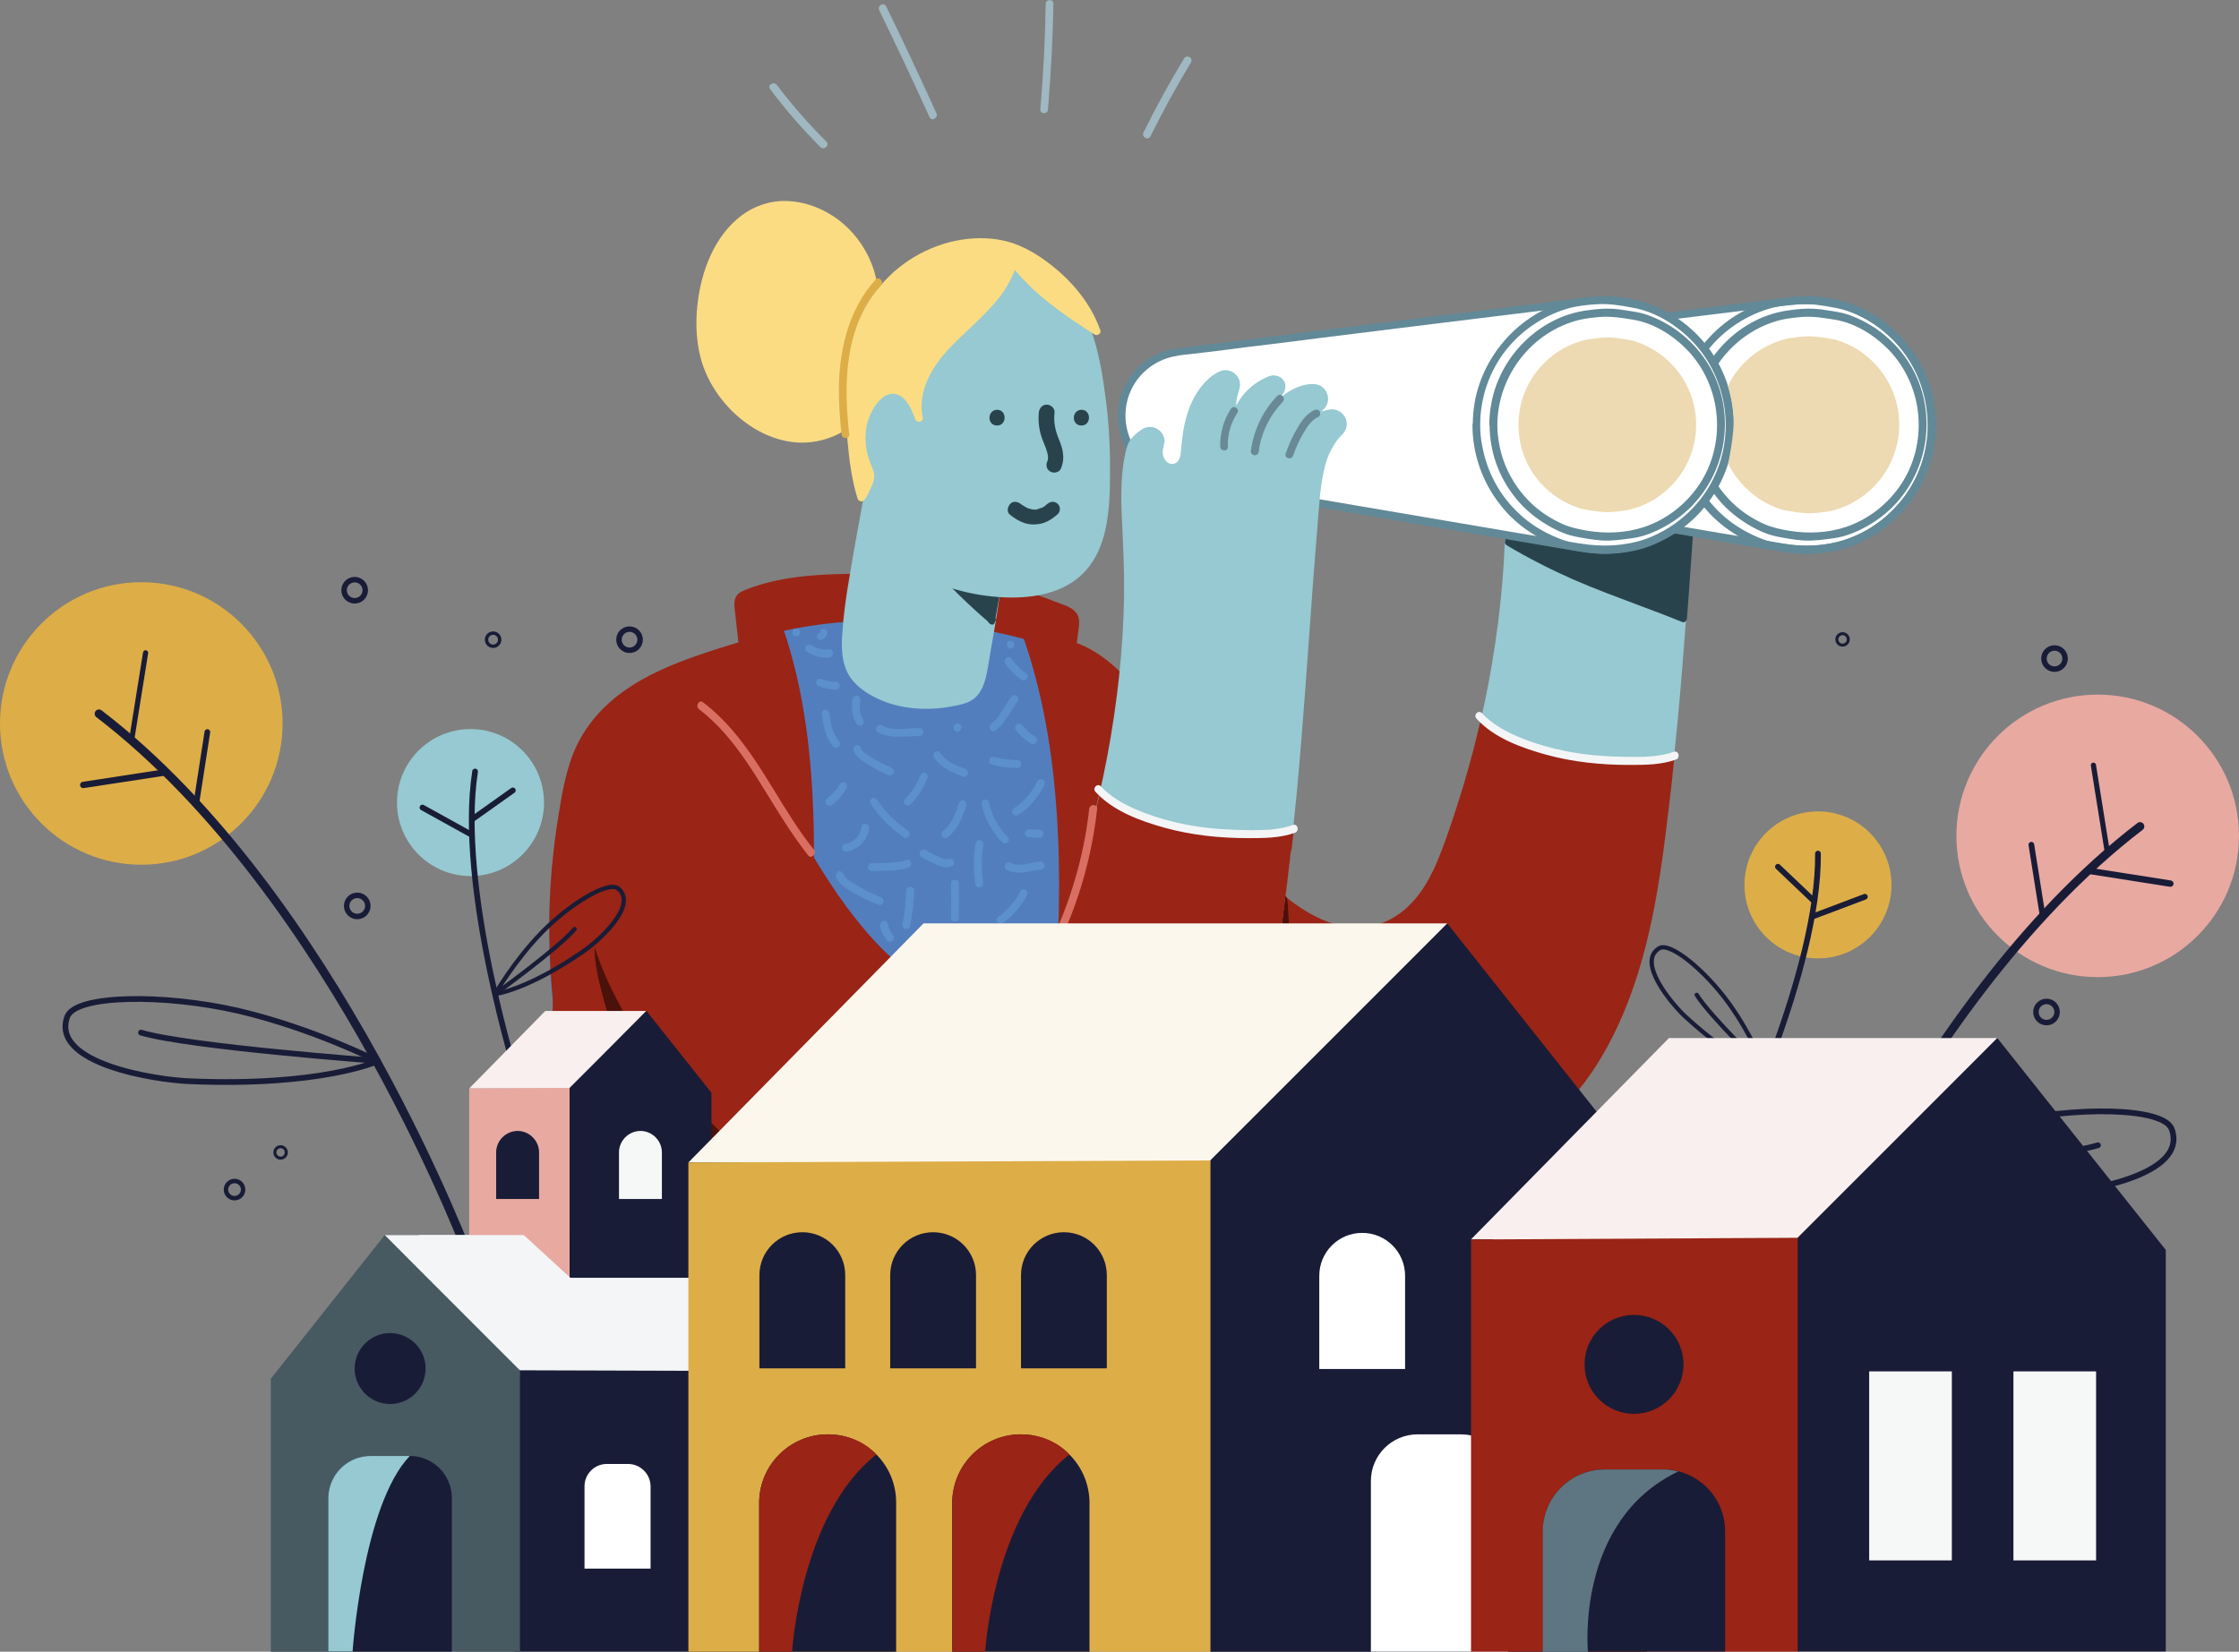 <?xml version="1.0" encoding="utf-8"?>
<!-- Generator: Adobe Illustrator 27.0.1, SVG Export Plug-In . SVG Version: 6.00 Build 0)  -->
<svg version="1.1" id="Layer_1" xmlns="http://www.w3.org/2000/svg" xmlns:xlink="http://www.w3.org/1999/xlink" x="0px" y="0px"
	 viewBox="0 0 782.8 577.6" style="enable-background:new 0 0 782.8 577.6;" xml:space="preserve">
<rect x="0" y="0" width="782.8" height="577.6" fill="#808080" stroke="none"/>
<style type="text/css">
	.st0{fill:none;}
	.st1{display:none;fill:url(#illustration-abbog_00000115490330263521685360000018060582371267396740_);}
	.st2{fill:#DDAE48;}
	.st3{fill:none;stroke:#191C37;stroke-width:2;stroke-linecap:round;stroke-linejoin:round;stroke-miterlimit:10;}
	.st4{fill:none;stroke:#191C37;stroke-width:1.5;stroke-linecap:round;stroke-linejoin:round;stroke-miterlimit:10;}
	.st5{fill:#96C9D1;}
	.st6{fill:#DDAD47;}
	.st7{fill:none;stroke:#191C37;stroke-width:3;stroke-linecap:round;stroke-linejoin:round;stroke-miterlimit:10;}
	.st8{fill:none;stroke:#191C37;stroke-width:1.814;stroke-linecap:round;stroke-linejoin:round;stroke-miterlimit:10;}
	.st9{fill:none;stroke:#191C37;stroke-width:1.986;stroke-linecap:round;stroke-linejoin:round;stroke-miterlimit:10;}
	.st10{fill:none;stroke:#191C37;stroke-width:2.226;stroke-linecap:round;stroke-linejoin:round;stroke-miterlimit:10;}
	.st11{fill:none;stroke:#191C37;stroke-width:1.914;stroke-linecap:round;stroke-linejoin:round;stroke-miterlimit:10;}
	.st12{fill:none;stroke:#191C37;stroke-width:1.063;stroke-linecap:round;stroke-linejoin:round;stroke-miterlimit:10;}
	.st13{fill:none;stroke:#191C37;stroke-width:1.553;stroke-linecap:round;stroke-linejoin:round;stroke-miterlimit:10;}
	.st14{fill:#E8A9A1;}
	.st15{fill:none;stroke:#191C37;stroke-width:1.185;stroke-linecap:round;stroke-linejoin:round;stroke-miterlimit:10;}
	.st16{fill:#29434D;}
	.st17{fill:#9A2415;}
	.st18{fill:#9A2516;}
	.st19{fill:#4B110B;}
	.st20{fill:#F3F5F7;}
	.st21{fill:#FFFFFF;}
	.st22{fill:#618998;}
	.st23{fill:#EDDAB2;}
	.st24{fill:#FBDC83;}
	.st25{fill:#1F3359;}
	.st26{fill:#DCAD48;}
	.st27{fill:#527EBE;}
	.st28{fill:#F0DEB5;}
	.st29{fill:#698997;}
	.st30{fill:#D86F62;}
	.st31{fill:#9FB8C1;}
	.st32{fill:#5C90CB;}
	.st33{display:none;}
	.st34{display:inline;fill:#96C9D1;}
	.st35{display:inline;fill:#3A3A3A;}
	.st36{display:inline;fill:#F8EFEE;}
	.st37{fill:#191C37;}
	.st38{fill:#F8EFEE;}
	.st39{fill:#F6F7F7;}
	.st40{fill:#475961;}
	.st41{fill:#FCF7ED;}
	.st42{fill:#5E7681;}
	.st43{fill:none;stroke:#191C37;stroke-width:1.043;stroke-linecap:round;stroke-linejoin:round;stroke-miterlimit:10;}
</style>
<pattern  x="-989.1" y="-46.3" width="569" height="569" patternUnits="userSpaceOnUse" id="pattern" viewBox="0 -569 569 569" style="overflow:visible;">
	<g>
		<rect y="-569" class="st0" width="569" height="569"/>
		
			<image style="overflow:visible;enable-background:new    ;" width="2000" height="2000" xlink:href="../f7e5ea08c1e43d5d.html"  transform="matrix(0.284 0 0 -0.284 0 0)">
		</image>
	</g>
</pattern>
<pattern  id="illustration-abbog_00000047768271567210966580000011453580000732019640_" xlink:href="#pattern" patternTransform="matrix(-1 0 0 -1 -11834.284 -15137.895)">
</pattern>
<rect id="illustration-abbog_00000168104135820952955910000011520823947836345228_" x="171.6" y="-75.1" style="display:none;fill:url(#illustration-abbog_00000047768271567210966580000011453580000732019640_);" width="569" height="569"/>
<g id="Group_10044_00000163031615174527230040000002850386358045444749_" transform="translate(96.882 228.101)">
</g>
<g id="Group_10048_00000029042655972225979550000009287724503441342117_" transform="translate(213.701 43.286)">
</g>
<g id="Group_10044_00000119106530141192494530000013776900446230181786_" transform="translate(96.882 228.101)">
</g>
<g id="Group_10048_00000078749761950059384490000015614448385056382641_" transform="translate(213.701 43.286)">
</g>
<g>
	<g>
		<g id="Group_10019_00000049215765035451262560000005852022331608202656_" transform="translate(156.301 68.755)">
			
				<ellipse id="Ellipse_416_00000171716834769844869540000008171741564812591542_" class="st2" cx="479.3" cy="240.7" rx="25.7" ry="25.7"/>
		</g>
		<path class="st3" d="M605.4,402.7c0,0,30.6-63.3,30.2-104.2"/>
		<line class="st3" x1="621.6" y1="303.1" x2="633.9" y2="314.8"/>
		<line class="st3" x1="652" y1="313.6" x2="634" y2="320.4"/>
		<g>
			<path class="st4" d="M617.4,374.4c0,0-4.9-12.4-13-23.6c-8.1-11.2-20.4-21.5-24.3-19.2c-8,4.8,4.3,19.3,8.8,23.6
				C606.5,371.5,617.4,374.4,617.4,374.4z"/>
			<path class="st4" d="M593.2,347.9c4.8,7.7,24.3,26.5,24.3,26.5"/>
		</g>
	</g>
	<g id="Group_10019_00000083777624996775441180000000111333935748448444_" transform="translate(156.301 68.755)">
		
			<ellipse id="Ellipse_416_00000026853024422918120390000013415611741835738799_" class="st5" cx="8.2" cy="211.9" rx="25.7" ry="25.7"/>
	</g>
	<path class="st3" d="M180.9,377.3c0,0-21.1-67.1-14.8-107.5"/>
	<line class="st3" x1="179.3" y1="276.4" x2="165.5" y2="286.2"/>
	<line class="st3" x1="147.7" y1="282.4" x2="164.5" y2="291.7"/>
	<g>
		<g id="Group_10020_00000040557071503777073290000000293405921539770515_" transform="translate(0 0)">
			<circle id="Ellipse_417_00000007394539012399037920000014373525378500285099_" class="st6" cx="49.4" cy="253" r="49.4"/>
		</g>
		<g>
			<path class="st7" d="M165.1,442.4c0,0-47.6-129.3-130.5-192.8"/>
			<line class="st8" x1="50.9" y1="228.3" x2="46.1" y2="258.3"/>
			<line class="st9" x1="72.5" y1="256" x2="68.7" y2="280.5"/>
			<line class="st10" x1="29.1" y1="274.5" x2="57.2" y2="270.2"/>
			<path class="st3" d="M132.1,371.1c0,0-22.7-11.5-48.7-17.6c-26-6-57.1-5.7-59.9,2.1c-5.8,16.3,30.6,22,42.6,22.5
				C112.3,380.1,132.1,371.1,132.1,371.1z"/>
			<path class="st3" d="M49.3,361.1c16.8,5,82.8,9.9,82.8,9.9"/>
			<circle class="st11" cx="124.9" cy="316.8" r="3.7"/>
			<circle class="st12" cx="98.1" cy="403" r="2"/>
			<circle class="st13" cx="82" cy="416" r="3"/>
		</g>
	</g>
	<g>
		<g id="Group_10020_00000176017776789733789470000014919649276276616632_" transform="translate(0 0)">
			<circle id="Ellipse_417_00000175300566044115647790000015715664854542005934_" class="st14" cx="733.4" cy="292.3" r="49.4"/>
		</g>
		<path class="st7" d="M617.7,481.8c0,0,47.6-129.3,130.5-192.8"/>
		<line class="st8" x1="731.9" y1="267.6" x2="736.7" y2="297.6"/>
		<line class="st9" x1="710.2" y1="295.4" x2="714.1" y2="319.9"/>
		<line class="st10" x1="758.8" y1="309" x2="730.8" y2="304.6"/>
		<path class="st3" d="M650.7,410.4c0,0,22.7-11.5,48.7-17.6c26-6,57.1-5.7,59.9,2.1c5.8,16.3-30.6,22-42.6,22.5
			C670.5,419.4,650.7,410.4,650.7,410.4z"/>
		<path class="st3" d="M733.5,400.5c-16.8,5-82.8,9.9-82.8,9.9"/>
	</g>
	<circle class="st11" cx="124" cy="206.4" r="3.7"/>
	<circle class="st15" cx="172.4" cy="223.7" r="2.3"/>
	<g>
		<path class="st5" d="M338.1,249.9c4.3-19.1,23.1-32.1,41.9-22.1c10.6,5.6,18.6,16.4,24.5,26.6c9.3,16,18,32.4,30.2,46.5
			c10.6,12.2,28.2,28.3,46,24c16.5-4,22.6-20.9,27.5-35.2c13.4-38.5,21.2-83.6,19.2-124.4c-0.5-10.3-1.6-25,1.4-34.9
			c0.5-1.6,2.4-3.5,4.6-4.9c2.9-1.8,6.6,1,5.5,4.2c-0.5,1.7-0.6,3.4,0.1,5.3c0.9,2.3,3.4,3.5,5.6,2.6c2.5-1,2.8-3.9,3-6.3
			c0.5-6.6,1.7-13.3,5.3-18.9c1.8-2.7,4.2-5.1,7-6.7c3-1.7,6.6,1.2,5.4,4.4c-1.4,3.8-1.5,8.1-0.2,11.9c0.3-2,1-3.9,2-5.6
			c3.1-5.6,11.5-2.8,10.8,3.5c-0.1,0.8-0.1,1.6-0.1,2.4c1-6.9,7.9-11.8,14.8-12.1c3.6-0.2,5.2,4.3,2.4,6.6c-3.1,2.5-5.8,5.6-7.9,9
			c2.8-3.5,6.9-5.8,11.3-6.7c3.6-0.7,6,3.6,3.4,6.2c-2,2-3.6,4.4-4.7,7c-2.6,5.8-3.1,12.2-3.7,18.4c-3.6,40.2-5.3,80.6-9.9,120.6
			c-3.9,33.7-7.5,69.4-25.6,99c-32.4,53-102.7,48.8-148.4,17.4c-27.8-19.1-51.3-46.7-63.9-78.2C339.6,295.2,333.6,269.5,338.1,249.9
			z"/>
		<g>
			<path class="st5" d="M339.4,250.3c3.2-13.5,14.6-25.6,29.3-24.5c7.9,0.6,14.9,5.1,20.5,10.4c6,5.8,10.7,12.8,14.9,20
				c9.2,15.8,17.9,32.1,30,45.9c5.1,5.8,10.6,11.2,16.8,15.8c6.2,4.5,13.4,8.2,21.1,8.9c7.1,0.7,14.3-1.5,20-5.9
				c5.2-4.1,8.9-9.8,11.7-15.8c3.1-6.5,5.4-13.4,7.6-20.2c2.9-8.6,5.4-17.4,7.5-26.2c4.4-17.9,7.5-36.1,9.1-54.5
				c0.8-9.1,1.2-18.3,1.1-27.4c0-8.3-0.7-16.5-0.9-24.8c-0.1-4.1-0.1-8.2,0.3-12.3c0.2-1.9,0.4-3.8,0.8-5.7c0.4-1.8,0.7-3.6,2-5
				c1.1-1.2,2.9-3.1,4.7-2.6c1.9,0.5,1.8,2.1,1.4,3.7c-0.9,3.6,0.4,8.1,4.4,9.1c3.7,0.9,6.3-2,6.9-5.3c0.7-4.1,0.8-8.2,1.8-12.2
				c1.1-4.2,2.9-8.3,6-11.5c0.8-0.8,1.6-1.6,2.5-2.2c0.8-0.5,1.7-1.3,2.6-1.3c1.7-0.1,2.8,1.5,2.4,3c-0.6,2.1-1.1,4-1.2,6.2
				c-0.1,2.2,0.2,4.5,0.9,6.6c0.4,1.2,2.4,1.4,2.6,0c0.6-3.2,2.1-8.2,6.3-7.6c1.3,0.2,2.5,1,3.2,2.1c1,1.7,0.5,3.6,0.5,5.4
				c0,1.5,2.4,1.9,2.7,0.4c1-6.2,7.2-11,13.4-11.1c1.2,0,2.1,0.6,2.4,1.8c0.3,1.4-0.7,2.2-1.7,3.1c-2.9,2.5-5.4,5.4-7.4,8.6
				c-0.8,1.3,1.1,2.9,2.1,1.7c1.7-2,3.7-3.6,6-4.7c1.5-0.8,4.5-2.3,6.2-1.4c0.7,0.4,1.1,1.1,1.2,1.8c0.1,1.1-0.6,1.8-1.3,2.6
				c-1.7,1.9-3.1,4.1-4.2,6.4c-2.3,5-3.1,10.5-3.7,16c-0.6,6-1.1,12-1.5,18c-1.9,24.6-3.4,49.2-5.5,73.7c-1,12-2.2,24-3.6,36
				c-1.2,10.7-2.5,21.4-4.2,32c-3.4,21.1-8.8,42.2-19.8,60.8c-8.3,14.1-20.2,25.6-35,32.8c-13.9,6.7-29.4,9.3-44.8,8.7
				c-15.8-0.6-31.6-4.4-46-10.8c-16.4-7.2-31.1-17.9-44.1-30.2c-14.6-13.9-27.1-30.2-36.1-48.4c-8.5-17.1-13.8-36.4-13.7-55.7
				C337.9,259.7,338.4,254.9,339.4,250.3c0.4-1.7-2.2-2.4-2.6-0.7c-2.3,10.1-1.9,20.5-0.5,30.7c1.3,9.5,3.7,18.9,7,27.8
				c7.2,19.2,18.7,36.9,32.4,52.1c12.9,14.3,28.2,27.1,45.2,36.2c14.4,7.7,30.3,12.9,46.5,14.9c15.8,2,32.2,0.9,47.3-4.4
				c15.4-5.4,28.9-15.2,38.8-28.2c12.9-16.9,19.8-37.8,24-58.3c2.2-10.8,3.8-21.8,5.1-32.8c1.4-11.7,2.8-23.4,3.9-35.1
				c2.4-25.4,4-50.8,5.9-76.2c0.5-6.3,1-12.6,1.5-18.9c0.5-6,0.8-12.1,2.1-18c0.6-2.9,1.5-5.7,3-8.3c0.6-1.1,1.3-2.2,2.2-3.3
				c0.8-0.9,1.8-1.7,2.3-2.8c1.9-3.6-1.3-7.9-5.3-7.3c-4.7,0.7-9.3,3.5-12.3,7.1c0.7,0.6,1.4,1.1,2.1,1.7c1.4-2.2,3-4.2,4.9-6.1
				c1.4-1.4,3.4-2.5,4.2-4.4c1.3-2.9-0.5-6.5-3.7-7.1c-3.6-0.6-8,1.3-10.8,3.3c-3.2,2.3-5.6,5.7-6.3,9.7c0.9,0.1,1.8,0.2,2.7,0.4
				c0-2.5,0.5-4.8-1-7.1c-1.1-1.7-2.9-2.8-4.9-3.1c-5.8-0.9-8.6,4.7-9.4,9.5c0.9,0,1.8,0,2.6,0c-0.7-2.3-1-4.7-0.7-7.1
				c0.2-2.1,1.4-4.1,1.2-6.2c-0.4-3.4-4.1-5.4-7.1-4c-3.7,1.6-6.8,5.3-8.7,8.7c-2.2,3.9-3.4,8.3-4.1,12.7c-0.3,2.1-0.5,4.1-0.7,6.2
				c-0.1,1.5-0.3,3.5-1.8,4.4c-1.8,1-3.7-0.3-4.3-2.1c-0.4-1.2-0.4-2.4,0-3.6c0.2-0.9,0.4-1.6,0.3-2.5c-0.4-3.3-4-5.3-7-4
				c-1.7,0.8-3.4,2.3-4.6,3.7c-1.1,1.4-1.6,3-2,4.8c-1.8,8-1.6,16.4-1.2,24.5c0.4,8.5,0.8,17,0.7,25.6c-0.3,18.9-2.4,37.7-5.9,56.3
				c-3.4,17.9-8.2,35.5-14.3,52.7c-4.4,12.4-10.2,27.1-23.9,31.5c-16,5.1-31.3-7-41.7-17.8c-12.7-13.1-21.9-28.9-30.9-44.7
				c-8.1-14.1-17.4-30.3-33.6-35.9c-6.7-2.4-14-2-20.5,0.9c-6.4,2.8-11.5,8-14.9,14.1c-1.8,3.1-3,6.5-3.9,10
				C336.4,251.3,339,252,339.4,250.3z"/>
		</g>
	</g>
	<g>
		<path class="st16" d="M527.5,189.5c0.2-5.1,0.3-10.2,0.2-15.2c17.2-7,36.6-8.4,54.6-4c3.1,0.8,6.2,1.7,9.2,3
			c-1.1,14.3-2,28.6-3.1,42.9c-12.2-5-24.8-9.1-36.9-14.4C543.2,198.2,535.2,194.1,527.5,189.5z"/>
		<g>
			<path class="st16" d="M528.9,189.5c0.2-5.1,0.3-10.1,0.2-15.2c-0.3,0.4-0.7,0.9-1,1.3c15.4-6.2,32.5-8.1,48.8-5.1
				c4.7,0.9,9.5,2,13.9,3.9c-0.2-0.4-0.5-0.8-0.7-1.2c-1.1,14.3-2,28.6-3.1,42.9c0.6-0.4,1.2-0.9,1.7-1.3
				c-16-6.6-32.5-11.8-47.9-19.6c-4.3-2.2-8.5-4.5-12.6-6.9c-1.5-0.9-2.9,1.5-1.4,2.4c7.4,4.4,15,8.3,22.9,11.8
				c8,3.5,16.2,6.5,24.4,9.6c4.7,1.7,9.3,3.5,14,5.4c0.9,0.4,1.7-0.5,1.7-1.3c1.1-14.3,2-28.6,3.1-42.9c0-0.4-0.3-1-0.7-1.2
				c-7.9-3.4-16.6-4.9-25.1-5.5c-8.6-0.5-17.2,0.2-25.6,2c-4.8,1.1-9.5,2.5-14.1,4.4c-0.6,0.2-1,0.7-1,1.3c0.1,5.1,0,10.1-0.2,15.2
				C526.1,191.2,528.8,191.2,528.9,189.5z"/>
		</g>
	</g>
	<g>
		<path class="st17" d="M583.4,271.4c-3.9,33.7-7.5,69.4-25.6,99c-32.4,53-102.7,48.8-148.4,17.4c-27.8-19.1-51.3-46.7-63.9-78.2
			c-5.8-14.4-11.8-40.1-7.3-59.7c4.3-19.1,23.1-32.1,41.9-22.1c10.6,5.6,18.6,16.4,24.5,26.6c9.3,16,18,32.4,30.2,46.5
			c10.6,12.2,28.2,28.3,46,24c16.5-4,22.6-20.9,27.5-35.2c4.1-11.8,7.7-24.2,10.6-36.9c9,6.8,20.3,10.7,31.5,12.4
			c11.1,1.7,22.4,1.3,33.6,0.5C583.8,267.6,583.6,269.5,583.4,271.4z"/>
		<g>
			<path class="st18" d="M582,271.4c-3.1,26.4-5.8,53.3-15.6,78.3c-4.4,11.2-10.2,22.1-18.1,31.3c-6.4,7.4-14.1,13.6-22.8,18.3
				c-17.1,9.1-36.9,11.7-56,9.6c-19.6-2.1-38.7-9-55.4-19.5c-21-13.2-39.2-31.5-52.8-52.1c-13.2-20.2-22.2-43.3-23.4-67.6
				c-0.6-11.5,0.5-23.9,8-33.2c6.6-8.2,17-12.6,27.4-9.8c12.2,3.3,21.1,14.2,27.6,24.4c3.6,5.6,6.8,11.6,10.1,17.3
				c3.5,6.1,7.2,12.2,11.1,18.1c7,10.5,15.1,20.5,24.9,28.5c8.9,7.3,20.2,13.6,32.2,11.6c10.7-1.8,18.4-9.7,23.3-19
				c2.4-4.5,4.2-9.3,5.9-14.1c2.3-6.4,4.4-12.9,6.3-19.4c2-6.9,3.8-13.8,5.5-20.8c-0.7,0.3-1.3,0.5-2,0.8
				c14.2,10.6,32.3,13.8,49.7,13.8c5.4,0,10.8-0.3,16.1-0.7c-0.5-0.5-0.9-0.9-1.4-1.4C582.4,267.6,582.2,269.5,582,271.4
				c-0.2,1.7,2.5,1.7,2.7,0c0.2-1.9,0.4-3.8,0.6-5.7c0.1-0.7-0.7-1.4-1.4-1.4c-17.6,1.3-35.9,1.4-52.3-5.7c-4.3-1.9-8.4-4.2-12.1-7
				c-0.7-0.5-1.8,0-2,0.8c-3.2,14-7.3,27.7-12.1,41.2c-3.4,9.4-7.6,19.7-16,25.8c-22,15.8-46.8-9.8-59.2-26.2
				c-8.6-11.4-15.6-24-22.7-36.3c-6.3-10.9-13.5-22-24.4-28.8c-5-3.1-10.7-5.1-16.6-5c-5.2,0-10.2,1.6-14.6,4.4
				c-9.6,6.1-14.6,16.5-16.1,27.5c-1.7,12.6-0.1,25.6,2.9,38c2.7,11.4,7,22.2,12.5,32.5c12,22.6,29.3,42.4,49.6,58
				c16.5,12.7,35.5,21.9,55.9,26.3c19.2,4.1,39.6,3.9,58.2-2.7c9.3-3.3,17.9-8.1,25.5-14.3c8.3-6.8,15-15.2,20.3-24.5
				c13.5-23.5,18.4-50.7,21.7-77.2c0.8-6.5,1.6-13,2.3-19.4C584.9,269.6,582.2,269.7,582,271.4z"/>
		</g>
	</g>
	<g>
		<path class="st19" d="M389.5,372.1c1.2-21.1,8.9-41.7,21.7-58.5l25.6-10.3c3.4,3.7,7.4,7.7,11.8,11.2c0.8,9.4,1.4,18.9,1.6,28.3
			c0.5,19.6-0.5,39.8-8,58c-0.4,1-0.8,2-1.3,3c-11.2-3.9-21.9-9.3-31.5-15.9C402.4,383,395.8,377.8,389.5,372.1z"/>
		<g>
			<path class="st19" d="M390.9,372.1c1-16.2,5.8-32.2,13.9-46.3c2.3-4,4.9-7.8,7.6-11.5c-0.3,0.2-0.5,0.4-0.8,0.6
				c7.5-3,14.9-6,22.4-9c1.1-0.4,2.1-0.9,3.2-1.3c-0.4-0.1-0.9-0.2-1.3-0.4c3.7,4,7.5,7.8,11.8,11.2c-0.1-0.3-0.3-0.6-0.4-1
				c1.1,12.1,1.7,24.3,1.7,36.5c0,11.4-0.7,22.8-3.2,33.9c-1.4,6.2-3.3,12.4-6,18.1c0.5-0.2,1-0.4,1.5-0.6
				c-14.7-5.2-28.1-12.9-40.3-22.5c-3.6-2.8-7-5.7-10.4-8.8c-1.3-1.2-3.2,0.7-1.9,1.9c11.8,10.8,24.9,20.2,39.5,26.9
				c4.1,1.9,8.2,3.5,12.4,5c0.5,0.2,1.3-0.1,1.5-0.6c5.9-12.5,8.3-26.5,9.2-40.2c0.9-14.4,0.3-28.9-0.8-43.2
				c-0.2-2.1-0.1-4.4-0.5-6.4c-0.2-1-0.9-1.4-1.7-2c-0.8-0.6-1.5-1.3-2.3-2c-2.9-2.6-5.6-5.3-8.2-8.2c-0.3-0.3-0.9-0.5-1.3-0.4
				c-7.2,2.9-14.4,5.8-21.7,8.7c-1.2,0.5-2.4,1-3.6,1.5c-0.8,0.3-1.2,0.9-1.7,1.6c-1.3,1.8-2.6,3.6-3.8,5.4
				c-4.8,7.4-8.7,15.4-11.6,23.7c-3.3,9.4-5.2,19.3-5.8,29.2C388,373.8,390.8,373.8,390.9,372.1z"/>
		</g>
	</g>
	<g>
		<path class="st20" d="M585.2,262.9c-4.5,1.6-9.3,1.8-14,1.8c-4.7,0-9.4-0.2-14-0.6c-9.2-0.9-18.4-3-27-6.7c-4.5-2-8.7-4.4-12.1-8
			c-1.2-1.3-3.1,0.6-1.9,1.9c6.2,6.8,15.7,10.2,24.3,12.6c9.4,2.6,19.3,3.6,29.1,3.6c5.5,0,11.2,0,16.4-1.9
			C587.6,265,586.9,262.3,585.2,262.9L585.2,262.9z"/>
	</g>
	<g>
		<g>
			<path class="st21" d="M675.4,148.6L675.4,148.6c0,27-24.3,47.6-51,43.1l-143.1-24.3c-10.8-1.8-18.6-11.2-18.6-22.1v0
				c0-11.3,8.4-20.8,19.6-22.2l144-17.8C652.4,102,675.4,122.3,675.4,148.6z"/>
			<g>
				<path class="st22" d="M675,148.6c0,13-6,25.5-16.1,33.7c-9.6,7.8-22.2,11-34.4,8.9c-2.6-0.4-5.2-0.9-7.8-1.3
					c-6.2-1-12.3-2.1-18.5-3.1c-8.4-1.4-16.8-2.9-25.3-4.3c-9.4-1.6-18.8-3.2-28.2-4.8c-9-1.5-18-3.1-26.9-4.6
					c-7.3-1.2-14.6-2.5-21.8-3.7c-4.3-0.7-8.5-1.4-12.8-2.2c-0.6-0.1-1.3-0.2-1.9-0.3c-6.7-1.2-12.6-5.5-15.7-11.6
					c-3.2-6.1-3.2-13.5-0.2-19.7c2.9-6,8.5-10.4,15-11.8c2.7-0.6,5.6-0.8,8.3-1.1c5.9-0.7,11.7-1.4,17.6-2.2c8.3-1,16.6-2,24.9-3.1
					c9.4-1.2,18.8-2.3,28.1-3.5c9.2-1.1,18.4-2.3,27.6-3.4c7.6-0.9,15.2-1.9,22.8-2.8c4.7-0.6,9.4-1.2,14.1-1.7
					c6.1-0.8,12.1-0.9,18.1,0.5c12.5,3,23.2,11.7,28.8,23.2C673.5,135.6,675,142.1,675,148.6c0,0.6,0.9,0.6,0.9,0
					c-0.1-13-5.8-25.4-15.7-33.8c-9.4-7.8-21.6-11.5-33.8-10c-2.7,0.3-5.3,0.7-8,1c-6.4,0.8-12.8,1.6-19.2,2.4
					c-8.7,1.1-17.5,2.2-26.2,3.2c-9.6,1.2-19.3,2.4-28.9,3.6c-9.1,1.1-18.2,2.2-27.3,3.4c-7.2,0.9-14.5,1.8-21.7,2.7
					c-3.9,0.5-7.8,1-11.7,1.5c-2.2,0.3-4.4,0.7-6.4,1.5c-5.8,2.3-10.5,6.9-12.9,12.7c-5.1,12.4,2,26.9,14.9,30.6
					c2.8,0.8,5.8,1.1,8.7,1.6c6,1,12,2,18,3.1c8.5,1.4,16.9,2.9,25.4,4.3c9.5,1.6,19.1,3.2,28.6,4.9c9.2,1.6,18.4,3.1,27.6,4.7
					c7.5,1.3,15,2.5,22.4,3.8c4.3,0.7,8.7,1.5,13,2.2c7.4,1.3,14.7,1.2,21.9-1c12.1-3.7,22.3-12.6,27.5-24.1
					c2.6-5.7,3.9-11.9,3.9-18.1C675.9,148,675,148,675,148.6z"/>
			</g>
		</g>
		<g>
			<path class="st22" d="M674.1,148.6c0,12.8-5.9,25-15.9,33c-9.3,7.5-21.7,10.7-33.5,8.7c-2.6-0.4-5.2-0.9-7.8-1.3
				c-6.2-1-12.3-2.1-18.5-3.1c-8.4-1.4-16.8-2.9-25.3-4.3c-9.4-1.6-18.8-3.2-28.2-4.8c-9-1.5-18-3.1-26.9-4.6
				c-7.3-1.2-14.6-2.5-21.8-3.7c-4.3-0.7-8.5-1.4-12.8-2.2c-0.6-0.1-1.3-0.2-1.9-0.3c-6.5-1.2-12.1-5.3-15.1-11.1
				c-3-5.8-3.1-12.9-0.2-18.8c2.8-5.8,8.2-10,14.5-11.4c2.6-0.6,5.4-0.8,8.1-1.1c5.9-0.7,11.7-1.4,17.6-2.2c8.3-1,16.6-2,24.9-3.1
				c9.4-1.2,18.8-2.3,28.1-3.5c9.2-1.1,18.4-2.3,27.6-3.4c7.6-0.9,15.2-1.9,22.8-2.8c4.7-0.6,9.4-1.2,14.1-1.7
				c6-0.7,11.9-0.9,17.9,0.5c12.3,3,22.7,11.5,28.2,22.8C672.7,135.9,674,142.3,674.1,148.6c0,1.8,2.7,1.8,2.7,0
				c-0.1-13.2-5.9-25.9-16-34.4c-9.5-8-22-11.8-34.4-10.3c-2.7,0.3-5.3,0.7-8,1c-6.4,0.8-12.8,1.6-19.2,2.4
				c-8.7,1.1-17.5,2.2-26.2,3.2c-9.6,1.2-19.3,2.4-28.9,3.6c-9.1,1.1-18.2,2.2-27.3,3.4c-7.2,0.9-14.5,1.8-21.7,2.7
				c-3.9,0.5-7.8,1-11.7,1.5c-2.3,0.3-4.5,0.7-6.7,1.5c-6.2,2.4-11.1,7.2-13.6,13.3c-2.5,6.2-2.2,13.4,0.7,19.4
				c2.9,6,8.4,10.5,14.8,12.3c2.8,0.8,5.8,1.1,8.7,1.6c6,1,12,2,18,3.1c8.5,1.4,16.9,2.9,25.4,4.3c9.5,1.6,19.1,3.2,28.6,4.9
				c9.2,1.6,18.4,3.1,27.6,4.7c7.5,1.3,15,2.5,22.4,3.8c4.3,0.7,8.7,1.5,13,2.2c7.5,1.3,15.1,1.3,22.4-1c12.3-3.7,22.7-12.8,28-24.6
				c2.6-5.8,4-12.2,4-18.6C676.8,146.8,674.1,146.8,674.1,148.6z"/>
		</g>
		<g>
			<path class="st22" d="M588.1,148.6c0-9.5,3.2-18.9,9.2-26.4c5.7-7.1,13.7-12.3,22.5-14.6c2.8-0.7,6-1,8.9-1.2
				c4.3-0.3,8.5,0.4,12.7,1.2c8.1,1.4,15.8,6.3,21.3,12.2c13.2,14.2,15,36.2,4.2,52.3c-5.1,7.6-12.7,13.5-21.3,16.5
				c-7.1,2.4-14.9,2.7-22.3,1.5c-1.4-0.2-2.8-0.4-4.2-0.7c-1.9-0.4-3.8-1.2-5.6-2c-4.2-1.9-8.2-4.4-11.6-7.6
				c-6.9-6.3-11.5-14.8-13.1-24C588.3,153.4,588.1,151,588.1,148.6c0-1.8-2.7-1.8-2.7,0c0,10.1,3.4,19.9,9.7,27.9
				c3,3.9,6.7,7.2,10.9,9.9c3.7,2.4,8.1,4.7,12.4,5.6c3.5,0.7,7.1,1.3,10.7,1.6c4,0.3,7.9-0.4,11.9-0.9c4.4-0.6,8.9-2.6,12.7-4.7
				c4.2-2.3,8.1-5.4,11.3-8.9c6.8-7.4,10.9-16.9,11.7-26.8c0.8-10.1-1.8-20.4-7.5-28.8c-5.5-8.1-13.6-14.3-22.8-17.5
				c-2.7-0.9-5.4-1.3-8.2-1.7c-3.3-0.5-6.5-0.8-9.8-0.5c-1.7,0.1-3.3,0.4-5,0.6c-18.8,2.3-34.3,18.3-37.3,36.8
				c-0.4,2.5-0.6,5-0.6,7.6C585.3,150.3,588.1,150.4,588.1,148.6z"/>
		</g>
		<g>
			<path class="st22" d="M594,148.6c0.1-17.1,11.9-32.5,28.5-36.7c2.5-0.6,5.4-0.9,8-1.1c3.7-0.2,7.3,0.4,11,1
				c7.3,1.2,14,5.5,19.1,10.8c12,12.7,13.6,32.6,3.9,47c-4.6,6.8-11.4,12.1-19.2,14.7c-6.3,2.1-13.3,2.4-19.8,1.3
				c-3-0.5-5.8-1.1-8.6-2.3c-3.8-1.7-7.3-3.9-10.4-6.7c-6.2-5.7-10.5-13.3-11.9-21.6C594.2,152.9,594,150.8,594,148.6
				c0-1.8-2.7-1.8-2.7,0c0,9.2,3.1,18.1,8.9,25.3c2.7,3.5,6.1,6.4,9.8,8.8c3.3,2.1,7.2,4.1,11.1,4.9c3.1,0.6,6.3,1.2,9.4,1.4
				c3.6,0.2,7.2-0.3,10.7-0.8c3.9-0.5,8-2.2,11.4-4.1c3.8-2.1,7.3-4.8,10.3-8.1c12.5-13.6,14.3-34.7,3.9-50.1
				c-5-7.4-12.3-13-20.7-15.9c-2.4-0.8-4.8-1.1-7.3-1.5c-2.9-0.5-5.8-0.7-8.7-0.5c-1.5,0.1-3,0.3-4.5,0.5c-17,2.1-31,16.4-33.8,33.1
				c-0.4,2.3-0.6,4.6-0.6,6.8C591.3,150.3,594,150.4,594,148.6z"/>
		</g>
	</g>
	<g>
		<path class="st21" d="M604.9,148.6L604.9,148.6c0,27-24.3,47.6-51,43.1l-143.1-24.3c-10.8-1.8-18.6-11.2-18.6-22.1v0
			c0-11.3,8.4-20.8,19.6-22.2l144-17.8C581.9,102,604.9,122.3,604.9,148.6z"/>
		<g>
			<path class="st22" d="M604.4,148.6c0,13-6,25.5-16.1,33.7c-9.6,7.8-22.2,11-34.4,8.9c-2.6-0.4-5.2-0.9-7.8-1.3
				c-6.2-1-12.3-2.1-18.5-3.1c-8.4-1.4-16.8-2.9-25.3-4.3c-9.4-1.6-18.8-3.2-28.2-4.8c-9-1.5-18-3.1-26.9-4.6
				c-7.3-1.2-14.6-2.5-21.8-3.7c-4.3-0.7-8.5-1.4-12.8-2.2c-0.6-0.1-1.3-0.2-1.9-0.3c-6.7-1.2-12.6-5.5-15.7-11.6
				c-3.2-6.1-3.2-13.5-0.2-19.7c2.9-6,8.5-10.4,15-11.8c2.7-0.6,5.6-0.8,8.3-1.1c5.9-0.7,11.7-1.4,17.6-2.2c8.3-1,16.6-2,24.9-3.1
				c9.4-1.2,18.8-2.3,28.1-3.5c9.2-1.1,18.4-2.3,27.6-3.4c7.6-0.9,15.2-1.9,22.8-2.8c4.7-0.6,9.4-1.2,14.1-1.7
				c6.1-0.8,12.1-0.9,18.1,0.5c12.5,3,23.2,11.7,28.8,23.2C603,135.6,604.4,142.1,604.4,148.6c0,0.6,0.9,0.6,0.9,0
				c-0.1-13-5.8-25.4-15.7-33.8c-9.4-7.8-21.6-11.5-33.8-10c-2.7,0.3-5.3,0.7-8,1c-6.4,0.8-12.8,1.6-19.2,2.4
				c-8.7,1.1-17.5,2.2-26.2,3.2c-9.6,1.2-19.3,2.4-28.9,3.6c-9.1,1.1-18.2,2.2-27.3,3.4c-7.2,0.9-14.5,1.8-21.7,2.7
				c-3.9,0.5-7.8,1-11.7,1.5c-2.2,0.3-4.4,0.7-6.4,1.5c-5.8,2.3-10.5,6.9-12.9,12.7c-5.1,12.4,2,26.9,14.9,30.6
				c2.8,0.8,5.8,1.1,8.7,1.6c6,1,12,2,18,3.1c8.5,1.4,16.9,2.9,25.4,4.3c9.5,1.6,19.1,3.2,28.6,4.9c9.2,1.6,18.4,3.1,27.6,4.7
				c7.5,1.3,15,2.5,22.4,3.8c4.3,0.7,8.7,1.5,13,2.2c7.4,1.3,14.7,1.2,21.9-1c12.1-3.7,22.3-12.6,27.5-24.1
				c2.6-5.7,3.9-11.9,3.9-18.1C605.3,148,604.4,148,604.4,148.6z"/>
		</g>
	</g>
	<g>
		<path class="st21" d="M604.9,148.6L604.9,148.6c0,27-24.3,47.6-51,43.1l-143.1-24.3c-10.8-1.8-18.6-11.2-18.6-22.1v0
			c0-11.3,8.4-20.8,19.6-22.2l144-17.8C581.9,102,604.9,122.3,604.9,148.6z"/>
		<g>
			<path class="st22" d="M603.5,148.6c0,12.8-5.9,25-15.9,33c-9.3,7.5-21.7,10.7-33.5,8.7c-2.6-0.4-5.2-0.9-7.8-1.3
				c-6.2-1-12.3-2.1-18.5-3.1c-8.4-1.4-16.8-2.9-25.3-4.3c-9.4-1.6-18.8-3.2-28.2-4.8c-9-1.5-18-3.1-26.9-4.6
				c-7.3-1.2-14.6-2.5-21.8-3.7c-4.3-0.7-8.5-1.4-12.8-2.2c-0.6-0.1-1.3-0.2-1.9-0.3c-6.5-1.2-12.1-5.3-15.1-11.1
				c-3-5.8-3.1-12.9-0.2-18.8c2.8-5.8,8.2-10,14.5-11.4c2.6-0.6,5.4-0.8,8.1-1.1c5.9-0.7,11.7-1.4,17.6-2.2c8.3-1,16.6-2,24.9-3.1
				c9.4-1.2,18.8-2.3,28.1-3.5c9.2-1.1,18.4-2.3,27.6-3.4c7.6-0.9,15.2-1.9,22.8-2.8c4.7-0.6,9.4-1.2,14.1-1.7
				c6-0.7,11.9-0.9,17.9,0.5c12.3,3,22.7,11.5,28.2,22.8C602.1,135.9,603.5,142.3,603.5,148.6c0,1.8,2.7,1.8,2.7,0
				c-0.1-13.2-5.9-25.9-16-34.4c-9.5-8-22-11.8-34.4-10.3c-2.7,0.3-5.3,0.7-8,1c-6.4,0.8-12.8,1.6-19.2,2.4
				c-8.7,1.1-17.5,2.2-26.2,3.2c-9.6,1.2-19.3,2.4-28.9,3.6c-9.1,1.1-18.2,2.2-27.3,3.4c-7.2,0.9-14.5,1.8-21.7,2.7
				c-3.9,0.5-7.8,1-11.7,1.5c-2.3,0.3-4.5,0.7-6.7,1.5c-6.2,2.4-11.1,7.2-13.6,13.3c-2.5,6.2-2.2,13.4,0.7,19.4
				c2.9,6,8.4,10.5,14.8,12.3c2.8,0.8,5.8,1.1,8.7,1.6c6,1,12,2,18,3.1c8.5,1.4,16.9,2.9,25.4,4.3c9.5,1.6,19.1,3.2,28.6,4.9
				c9.2,1.6,18.4,3.1,27.6,4.7c7.5,1.3,15,2.5,22.4,3.8c4.3,0.7,8.7,1.5,13,2.2c7.5,1.3,15.1,1.3,22.4-1c12.3-3.7,22.7-12.8,28-24.6
				c2.6-5.8,4-12.2,4-18.6C606.2,146.8,603.5,146.8,603.5,148.6z"/>
		</g>
	</g>
	<g>
		<path class="st21" d="M516.2,148.6L516.2,148.6c0-21.3,15-38.5,34.4-42.7l5.3-0.7c1.6-0.2,3.1-0.3,4.6-0.3c2.2,0,4.4,0.2,6.7,0.6
			l5.9,1c18.2,5.1,31.8,21.8,31.8,42l0,0c0,21.3-15,38.5-34.4,42.7l-5.3,0.7c-1.6,0.2-3.1,0.3-4.6,0.3c-2.2,0-4.4-0.2-6.7-0.6
			l-5.9-1C529.8,185.5,516.2,168.8,516.2,148.6z"/>
		<g>
			<path class="st22" d="M517.5,148.6c0-9.5,3.2-18.9,9.2-26.4c5.7-7.1,13.7-12.3,22.5-14.6c2.8-0.7,6-1,8.9-1.2
				c4.3-0.3,8.5,0.4,12.7,1.2c8.1,1.4,15.8,6.3,21.3,12.2c13.2,14.2,15,36.2,4.2,52.3c-5.1,7.6-12.7,13.5-21.3,16.5
				c-7.1,2.4-14.9,2.7-22.3,1.5c-1.4-0.2-2.8-0.4-4.2-0.7c-1.9-0.4-3.8-1.2-5.6-2c-4.2-1.9-8.2-4.4-11.6-7.6
				c-6.9-6.3-11.5-14.8-13.1-24C517.7,153.4,517.5,151,517.5,148.6c0-1.8-2.7-1.8-2.7,0c0,10.1,3.4,19.9,9.7,27.9
				c3,3.9,6.7,7.2,10.9,9.9c3.7,2.4,8.1,4.7,12.4,5.6c3.5,0.7,7.1,1.3,10.7,1.6c4,0.3,7.9-0.4,11.9-0.9c4.4-0.6,8.9-2.6,12.7-4.7
				c4.2-2.3,8.1-5.4,11.3-8.9c6.8-7.4,10.9-16.9,11.7-26.8c0.8-10.1-1.8-20.4-7.5-28.8c-5.5-8.1-13.6-14.3-22.8-17.5
				c-2.7-0.9-5.4-1.3-8.2-1.7c-3.3-0.5-6.5-0.8-9.8-0.5c-1.7,0.1-3.3,0.4-5,0.6c-18.8,2.3-34.3,18.3-37.3,36.8
				c-0.4,2.5-0.6,5-0.6,7.6C514.8,150.3,517.5,150.4,517.5,148.6z"/>
		</g>
	</g>
	<g>
		<path class="st21" d="M522.1,148.6L522.1,148.6c0-19.1,13.5-34.5,30.9-38.3l4.7-0.6c1.4-0.2,2.8-0.3,4.1-0.3c2,0,4,0.2,6,0.6
			l5.3,0.9c16.3,4.6,28.5,19.6,28.5,37.7l0,0c0,19.1-13.5,34.5-30.9,38.3l-4.7,0.6c-1.4,0.2-2.8,0.3-4.1,0.3c-2,0-4-0.2-6-0.6
			l-5.3-0.9C534.4,181.7,522.1,166.7,522.1,148.6z"/>
		<g>
			<path class="st22" d="M523.5,148.6c0.1-17.1,11.9-32.5,28.5-36.7c2.5-0.6,5.4-0.9,8-1.1c3.7-0.2,7.3,0.4,11,1
				c7.3,1.2,14,5.5,19.1,10.8c12,12.7,13.6,32.6,3.9,47c-4.6,6.8-11.4,12.1-19.2,14.7c-6.3,2.1-13.3,2.4-19.8,1.3
				c-3-0.5-5.8-1.1-8.6-2.3c-3.8-1.7-7.3-3.9-10.4-6.7c-6.2-5.7-10.5-13.3-11.9-21.6C523.7,152.9,523.5,150.8,523.5,148.6
				c0-1.8-2.7-1.8-2.7,0c0,9.2,3.1,18.1,8.9,25.3c2.7,3.5,6.1,6.4,9.8,8.8c3.3,2.1,7.2,4.1,11.1,4.9c3.1,0.6,6.3,1.2,9.4,1.4
				c3.6,0.2,7.2-0.3,10.7-0.8c3.9-0.5,8-2.2,11.4-4.1c3.8-2.1,7.3-4.8,10.3-8.1c12.5-13.6,14.3-34.7,3.9-50.1
				c-5-7.4-12.3-13-20.7-15.9c-2.4-0.8-4.8-1.1-7.3-1.5c-2.9-0.5-5.8-0.7-8.7-0.5c-1.5,0.1-3,0.3-4.5,0.5c-17,2.1-31,16.4-33.8,33.1
				c-0.4,2.3-0.6,4.6-0.6,6.8C520.8,150.3,523.5,150.4,523.5,148.6z"/>
		</g>
	</g>
	<path class="st23" d="M530.9,148.6L530.9,148.6c0-14.9,10.5-27,24.1-29.9l3.7-0.5c1.1-0.1,2.2-0.2,3.2-0.2c1.5,0,3.1,0.2,4.7,0.4
		l4.1,0.7c12.7,3.6,22.3,15.3,22.3,29.4l0,0c0,14.9-10.5,27-24.1,29.9l-3.7,0.5c-1.1,0.1-2.2,0.2-3.2,0.2c-1.5,0-3.1-0.2-4.7-0.4
		l-4.1-0.7C540.4,174.4,530.9,162.8,530.9,148.6z"/>
	<g>
		<path class="st24" d="M302.2,125.9c3.1-7,3.5-14.8,3.4-22.4c-0.1-14.2-11.1-28.1-25-31.2c-29.7-6.6-41.5,34.3-33.3,55.8
			c7.2,18.8,30.1,33.3,48.8,20c1.1-0.8,2.2-1.7,3.2-2.7c1.7-1.7,3.5-3.8,6-3.7"/>
		<g>
			<path class="st24" d="M303.4,126.6c2-4.7,3-9.7,3.4-14.7c0.3-4.6,0.5-9.4-0.4-14c-1.6-8-6.3-15.5-12.6-20.5
				c-5.8-4.6-13.2-7.4-20.7-7.1c-5.8,0.3-11.2,2.6-15.5,6.4c-9.1,7.9-13.2,20.8-14,32.5c-0.4,5.7,0.1,11.7,1.7,17.2
				c2.2,7.2,6.6,13.8,12.2,18.8c5.7,5.1,12.8,8.8,20.6,9.5c8.2,0.7,16.5-2.4,22.3-8.1c1.4-1.4,2.9-3.3,5-3.3c1.8,0,1.8-2.7,0-2.7
				c-2,0-3.6,1-5.1,2.3c-1.7,1.5-3.1,3.1-4.9,4.4c-3.2,2.2-6.8,3.8-10.6,4.5c-7.1,1.3-14.3-0.8-20.3-4.6c-6.2-4-11.3-9.8-14.5-16.4
				c-2.4-5-3.5-10.6-3.7-16.2c-0.3-11,2.5-23.1,9.5-31.9c3.3-4.1,7.5-7.3,12.6-8.8c6-1.7,12.7-0.7,18.2,2
				c6.9,3.4,12.5,9.5,15.5,16.6c1.5,3.6,2.3,7.4,2.4,11.3c0,4.9-0.1,9.8-1.1,14.6c-0.5,2.4-1.2,4.7-2.1,6.9
				C300.3,126.8,302.7,128.2,303.4,126.6L303.4,126.6z"/>
		</g>
	</g>
	<g>
		<path class="st25" d="M199.6,441.9c0.9,11,2.2,22,4,32.9c0.9,5.4,1.9,10.9,2.4,16.3c-12.1-1.1-23.3-2.5-33.5-4
			c1-3.4,2.3-6.8,3.4-10.2c4.2-12.2,7.9-24.7,13-36.5c3.3-0.4,6.7-0.8,10.1-1.1L199.6,441.9z"/>
		<g>
			<path class="st25" d="M198.2,441.9c0.7,8.2,1.6,16.4,2.8,24.6c1.2,8.2,2.9,16.4,3.7,24.7c0.5-0.5,0.9-0.9,1.4-1.4
				c-11.1-1-22.2-2.3-33.2-4c0.3,0.6,0.6,1.1,1,1.7c2.4-7.9,5.3-15.6,7.9-23.4c2.6-7.7,5.2-15.5,8.4-23c-0.4,0.2-0.8,0.5-1.2,0.7
				c3.4-0.4,6.8-0.8,10.1-1.1c-0.4-0.3-0.9-0.7-1.3-1c0.2,0.9,0.4,1.7,0.5,2.6c0.4,1.7,3,1,2.6-0.7c-0.2-0.9-0.4-1.7-0.5-2.6
				c-0.1-0.5-0.8-1.1-1.3-1c-2,0.2-4.1,0.4-6.1,0.7c-1,0.1-1.9,0.2-2.9,0.3c-1,0.1-1.9,0.1-2.5,1c-0.9,1.7-1.5,3.6-2.2,5.3
				c-0.7,1.8-1.4,3.7-2.1,5.5c-2.7,7.5-5.1,15.1-7.7,22.7c-1.5,4.4-3.1,8.8-4.5,13.3c-0.2,0.6,0.2,1.6,1,1.7c11.3,1.7,22.6,3,33.9,4
				c0.7,0.1,1.4-0.7,1.4-1.4c-0.8-8.2-2.5-16.3-3.6-24.4c-1.2-8.3-2.1-16.5-2.8-24.8C200.8,440.2,198.1,440.1,198.2,441.9z"/>
		</g>
	</g>
	<g>
		<path class="st26" d="M194,439.8c2.9-42.8,9.9-86.4,25.2-105.7l181.8,34.7c0,0,6.7,26.6,13.6,71.5c2.2,14.3,4.4,30.5,6.5,48.3
			c-32.6,4.2-73.9,6.7-118.9,6.7c-40.9,0-78.9-2.1-109.9-5.6C192.3,474.3,192.8,457.1,194,439.8z"/>
		<g>
			<path class="st26" d="M195.4,439.8c1.1-16.2,2.7-32.4,5.4-48.4c2.3-13.7,5.3-27.6,10.6-40.5c2.3-5.6,5-11.1,8.7-15.8
				c-0.4,0.1-0.9,0.2-1.3,0.4c1.6,0.3,3.2,0.6,4.9,0.9c4.4,0.8,8.8,1.7,13.2,2.5c6.5,1.2,13,2.5,19.6,3.7c8,1.5,15.9,3,23.9,4.6
				c8.7,1.7,17.4,3.3,26,5c8.8,1.7,17.6,3.4,26.4,5c8.2,1.6,16.4,3.1,24.6,4.7c6.9,1.3,13.9,2.7,20.8,4c5,1,10,1.9,15,2.9
				c2.3,0.4,4.7,1.2,7.1,1.4c0.1,0,0.2,0,0.3,0.1c-0.3-0.3-0.6-0.6-1-1c1.9,7.4,3.4,14.8,4.9,22.3c4,19.5,7.3,39.1,10.1,58.8
				c1.9,12.8,3.5,25.5,5,38.3c0.5-0.5,0.9-0.9,1.4-1.4c-13.2,1.7-26.5,3-39.9,3.9c-15.1,1.1-30.2,1.8-45.3,2.3
				c-16.5,0.5-33,0.6-49.4,0.4c-15.7-0.2-31.5-0.7-47.2-1.6c-14.1-0.8-28.2-1.9-42.2-3.4c-1.6-0.2-3.2-0.3-4.8-0.5
				c0.5,0.5,0.9,0.9,1.4,1.4C193.7,473.1,194.2,456.4,195.4,439.8c0.1-1.8-2.6-1.7-2.7,0c-1.1,16.6-1.7,33.3-1.8,49.9
				c0,0.8,0.6,1.3,1.4,1.4c13.8,1.6,27.6,2.7,41.5,3.6c15.5,1,31.1,1.5,46.6,1.8c16.5,0.3,33,0.3,49.6-0.1c15.3-0.4,30.6-1,45.9-2
				c13.6-0.9,27.1-2.1,40.6-3.7c1.5-0.2,3-0.4,4.5-0.6c0.7-0.1,1.5-0.6,1.4-1.4c-2.6-22.5-5.7-44.9-9.5-67.2
				c-2.6-15.3-5.5-30.5-8.9-45.6c-0.5-2.4-1.1-4.9-1.7-7.3c-0.1-0.4-0.5-0.9-1-1c-1.6-0.3-3.2-0.6-4.9-0.9
				c-4.4-0.8-8.8-1.7-13.2-2.5c-6.5-1.2-13-2.5-19.6-3.7c-8-1.5-15.9-3-23.9-4.6c-8.7-1.7-17.4-3.3-26-5c-8.8-1.7-17.6-3.4-26.4-5
				c-8.2-1.6-16.4-3.1-24.6-4.7c-6.9-1.3-13.9-2.7-20.8-4c-5-1-10-1.9-15-2.9c-2.4-0.5-4.7-0.9-7.1-1.4c-0.1,0-0.2,0-0.3-0.1
				c-0.4-0.1-1,0-1.3,0.4c-7.3,9.4-11.4,21.1-14.6,32.5c-4.1,15-6.6,30.4-8.4,45.7c-1.1,9.5-2,19-2.6,28.5
				C192.5,441.6,195.3,441.6,195.4,439.8z"/>
		</g>
	</g>
	<g>
		<path class="st18" d="M373.2,241.7c0.9-7.5,1.7-15,2.6-22.5c0.1-1.3,0.3-2.7-0.4-3.8c-0.6-1.1-1.8-1.7-3-2.1
			c-12.1-5.2-24.9-8.6-37.9-10c-9-1-18.2-1.1-27.3-1.2c-15.6-0.2-31.6-0.2-46.1,5.4c-1,0.4-2.1,0.9-2.6,1.8c-0.5,0.9-0.4,2-0.3,3
			c1.2,11,2.4,22,3.6,33"/>
		<g>
			<path class="st18" d="M374.5,241.7c0.8-6.5,1.5-13,2.3-19.5c0.3-2.6,1.2-5.8-0.6-8c-1.6-2-4.7-2.8-7-3.7
				c-11.3-4.5-23.3-7.4-35.4-8.7c-6.4-0.7-12.8-0.9-19.2-1c-6.2-0.1-12.5-0.2-18.7-0.1c-11.8,0.2-24,1.1-35.1,5.5
				c-1.2,0.5-2.5,1-3.3,2.2c-0.8,1.2-0.8,2.6-0.7,4c0.4,3.6,0.8,7.2,1.2,10.8c0.8,7.4,1.6,14.8,2.5,22.2c0.2,1.7,2.9,1.7,2.7,0
				c-0.7-6.2-1.4-12.3-2-18.5c-0.3-3-0.7-6.1-1-9.1c-0.2-1.5-0.3-3-0.5-4.4c-0.1-1.2-0.6-3,0.5-3.9c0.9-0.7,2.4-1.1,3.5-1.5
				c1.3-0.4,2.6-0.9,3.9-1.2c2.7-0.8,5.5-1.4,8.4-1.9c5.6-0.9,11.2-1.3,16.8-1.5c5.8-0.2,11.5-0.1,17.3,0c6.1,0.1,12.2,0.2,18.3,0.6
				c11.5,0.8,22.9,3,33.9,6.7c3.1,1,6.2,2.2,9.2,3.5c1.2,0.5,2.8,1,3.1,2.4c0.4,1.4-0.1,3.1-0.3,4.5c-0.8,6.8-1.6,13.7-2.4,20.5
				C371.6,243.4,374.3,243.4,374.5,241.7L374.5,241.7z"/>
		</g>
	</g>
	<g>
		<path class="st27" d="M194.6,348.9c-2.2-24-0.9-48.2,3.9-71.8c1.1-5.4,2.4-10.9,4.8-15.9c9.4-19.9,32.8-28.2,53.8-34.7
			c1.3-0.4,2.7-0.8,4-1.2c21.5-6.6,44.1-8.5,66.4-5.6h0c23.4,1.5,46.4,8.4,66.8,19.9c8.8,5,17.3,11,22.9,19.4
			c11.2,16.6,8.9,38.5,6.1,58.4c-2.2,15.8-4.4,31.6-6.6,47.4c-0.3,1.9-0.5,3.9-1.5,5.6c-1.5,2.6-4.3,4.1-7.1,5.2
			c-32.9,14-69.1,19.4-104.7,19c-34.1-0.3-71.5-3.8-102-20.4C187.9,366.9,195.7,361.2,194.6,348.9z"/>
		<g>
			<path class="st27" d="M195.9,348.9c-2.3-25-1-50.6,4.6-75.1c1.3-5.5,3-10.9,5.9-15.7c2.4-3.9,5.4-7.4,8.9-10.4
				c7-6.2,15.6-10.4,24.3-13.8c4.5-1.7,9-3.3,13.5-4.7c5.4-1.7,10.8-3.4,16.3-4.8c12-3,24.3-4.5,36.6-4.6c6.2,0,12.3,0.3,18.4,0.9
				c5.7,0.6,11.5,1,17.1,2c11.5,1.8,22.8,5,33.6,9.3c10.5,4.2,21.1,9.4,30,16.4c4.2,3.3,8.1,7.2,11.1,11.7c2.9,4.3,4.8,9.2,6.1,14.2
				c2.6,10.3,2.1,21.2,1,31.7c-1.3,12.1-3.2,24.2-4.9,36.3c-0.9,6.4-1.8,12.8-2.7,19.3c-0.4,2.7-0.4,5.8-1.8,8.2
				c-1.3,2.2-3.7,3.5-5.9,4.5c-10.9,4.8-22.4,8.4-33.9,11.3c-23.3,5.8-47.3,8.1-71.2,7.8c-22.2-0.2-44.7-1.7-66.3-7.1
				c-10.8-2.7-21.3-6.3-31.2-11.3c-3.6-1.8-8.1-3.8-10.1-7.5c-1.3-2.4-0.8-5.2-0.4-7.8C195.7,356.1,196.2,352.6,195.9,348.9
				c-0.1-1.7-2.9-1.8-2.7,0c0.3,3.8-0.3,7.4-0.8,11.1c-0.5,3-0.7,6.1,0.8,8.8c2,3.8,6.2,6,9.9,7.9c5,2.6,10.2,4.8,15.4,6.8
				c21.6,8,44.8,11,67.7,12.1c24,1.1,48.2,0.3,71.9-3.9c12.2-2.2,24.2-5.2,35.8-9.2c5.6-1.9,11.3-3.9,16.6-6.5
				c2.2-1.1,4.3-2.5,5.6-4.6c1.5-2.4,1.7-5.4,2.1-8.2c1.8-13.3,3.7-26.7,5.5-40c1.5-11.2,3.3-22.4,3.1-33.7
				c-0.2-10.7-2.3-21.5-8.2-30.6c-6.1-9.4-15.6-15.9-25.3-21.3c-10.4-5.7-21.5-10.3-33-13.5c-5.8-1.7-11.7-3-17.7-4
				c-5.8-1-11.7-1.4-17.6-2c-12.5-1.4-25.2-1.4-37.7,0.2c-12.1,1.5-23.7,4.7-35.2,8.3c-17.8,5.7-37.6,13.2-48,29.9
				c-3,4.8-4.8,10.2-6.1,15.7c-1.5,6.3-2.6,12.7-3.5,19.1c-1.8,12.8-2.7,25.8-2.5,38.8c0.1,6.3,0.4,12.6,1,18.9
				C193.4,350.6,196.1,350.7,195.9,348.9z"/>
		</g>
	</g>
	<g>
		<path class="st5" d="M305.1,164.1c-1.8,9.7-3.5,19.5-5.3,29.2c-1.7,9.3-3.3,18.6-4,28.1c-0.3,4.9-0.3,10.2,2.2,14.3
			c1.2,1.8,2.8,3.3,4.4,4.5c9.4,6.9,21.3,7.4,32.1,5.2c1.8-0.4,3.6-0.9,5.1-2c2.7-2.1,3.5-6.1,4.2-9.7c2.9-15.7,5.3-31.5,7.2-47.4"
			/>
		<g>
			<path class="st5" d="M303.8,163.7c-2.3,12.9-4.8,25.7-6.9,38.6c-1.1,6.3-2,12.7-2.4,19.1c-0.4,5.2-0.3,11,2.8,15.5
				c3.1,4.4,8.3,7.2,13.2,8.9c5,1.7,10.5,2.3,15.8,2c2.6-0.1,5.2-0.5,7.7-1c2.5-0.5,5-1.1,6.9-2.8c3.9-3.5,4.3-10,5.2-14.9
				c2.6-14.3,4.7-28.6,6.4-43c0.2-1.7-2.5-1.7-2.7,0c-1.4,12-3.1,24.1-5.2,36c-0.5,3.1-1.1,6.1-1.6,9.1c-0.4,2.4-0.8,4.8-1.7,7.1
				c-0.9,2.4-2.3,4.1-4.7,5c-2.3,0.8-4.8,1.1-7.3,1.4c-9.7,1.1-20.9-0.5-28.2-7.7c-3.8-3.8-4.2-9.2-3.9-14.3
				c0.3-6,1.1-11.9,2.1-17.8c2.2-13.6,4.8-27,7.2-40.6C306.8,162.7,304.1,162,303.8,163.7L303.8,163.7z"/>
		</g>
	</g>
	<g>
		<path class="st16" d="M346.8,216.8c-6.8-5.9-13.3-12.2-19.6-18.9l22.8-3C349,202.1,348,209.5,346.8,216.8z"/>
		<g>
			<path class="st16" d="M347.7,215.8c-6.8-6-13.4-12.3-19.6-18.9c-0.3,0.8-0.6,1.6-1,2.3c6.6-0.9,13.3-1.8,19.9-2.7
				c0.9-0.1,1.9-0.3,2.8-0.4c-0.5-0.5-0.9-0.9-1.4-1.4c-0.9,7.2-2,14.4-3.2,21.6c-0.3,1.7,2.3,3.1,2.6,1.3c1.2-7.4,3-15.5,4-22.9
				c0.1-0.7-1.4-1.5-2-1.4c-6.6,0.9-13.3,1.8-19.9,2.7c-0.9,0.1-1.9,0.3-2.8,0.4c-1.1,0.2-1.8,1.4-1,2.3c6.2,6.6,12.7,13,19.6,18.9
				C347.1,218.9,349.1,216.9,347.7,215.8z"/>
		</g>
	</g>
	<g>
		<path class="st5" d="M386.7,160.9c-0.2-12.4-1.6-24.8-4.2-36.9c-3.1-14-10.3-27.4-23-34.8c-0.1-0.1-0.3-0.2-0.4-0.2
			c-13.5-7.6-30.7-4-42.7,4.8c-14.5,10.7-19.9,28.5-19.5,45.9c0.6,21.7,5.8,49.8,27.1,60.7c11.7,6,26.6,8.6,39.6,6.1
			c15-2.9,21.3-14.1,22.5-28.3C386.6,172.4,386.8,166.6,386.7,160.9z"/>
		<g>
			<path class="st5" d="M388.1,160.9c-0.1-7.4-0.6-14.8-1.6-22.1c-0.9-6.8-2-13.7-4-20.2c-3.3-11-9.4-21.4-18.8-28.2
				c-4.9-3.5-10.5-5.8-16.5-6.6c-5.9-0.7-11.9,0-17.5,1.8c-11.2,3.5-20.8,11-26.6,21.2c-5.7,9.9-7.8,21.6-7.5,33
				c0.3,10.1,1.4,20.3,4.3,30c2.8,9.5,7.3,18.8,14.6,25.7c8.6,8.1,20.9,11.9,32.5,13.1c10.8,1.1,23.4,0,31.5-7.9
				c7.6-7.5,9-18.4,9.5-28.5C388.1,168.3,388.1,164.6,388.1,160.9c0-1.8-2.7-1.8-2.7,0c0.1,6.7,0,13.6-0.9,20.2
				c-0.6,4.4-1.9,8.8-4.2,12.6c-2.2,3.8-5.4,6.8-9.3,8.8c-4.7,2.4-10.2,3.2-15.5,3.4c-6.3,0.2-12.5-0.6-18.6-2.2
				c-5.5-1.5-11-3.6-15.7-6.7c-7.9-5.2-13.3-13.5-16.7-22.3c-3.5-9.1-5.1-18.7-5.8-28.4c-0.8-10.5-0.3-20.9,3.3-30.9
				c3.8-10.4,11.1-19.1,20.9-24.3c10-5.3,22.5-7.2,33.1-2.4c10.2,4.5,17.5,13.9,21.7,23.9c2.2,5.4,3.6,11,4.6,16.8
				c1.3,7,2.2,14.1,2.7,21.2c0.2,3.4,0.4,6.7,0.4,10.1C385.4,162.6,388.1,162.6,388.1,160.9z"/>
		</g>
	</g>
	<g>
		<path class="st16" d="M348.6,146.1"/>
		<g>
			<path class="st16" d="M348.6,148.8c3.5,0,3.5-5.5,0-5.5C345.1,143.4,345,148.8,348.6,148.8L348.6,148.8z"/>
		</g>
	</g>
	<g>
		<path class="st16" d="M378.1,146.1"/>
		<g>
			<path class="st16" d="M378.1,148.8c3.5,0,3.5-5.5,0-5.5C374.6,143.4,374.5,148.8,378.1,148.8L378.1,148.8z"/>
		</g>
	</g>
	<g>
		<path class="st16" d="M366,144.2c-0.3,2.8,0,5.6,0.9,8.3c0.6,1.7,1.4,3.3,1.8,5c0.5,1.7,0.6,3.6-0.1,5.2"/>
		<g>
			<path class="st16" d="M363.2,144.2c-0.3,3.2,0.1,6.6,1.3,9.6c0.5,1.4,1.2,2.8,1.6,4.3c0.3,1.1,0.5,2.3,0.1,3.1
				c-0.6,1.4-0.4,2.9,1,3.7c1.1,0.7,3.1,0.4,3.7-1c0.8-1.9,1-3.7,0.7-5.7c-0.2-1.6-0.8-3.1-1.4-4.6c-1.3-3.2-1.9-6-1.5-9.4
				c0.1-1.5-1.4-2.7-2.7-2.7C364.4,141.5,363.4,142.7,363.2,144.2L363.2,144.2z"/>
		</g>
	</g>
	<g>
		<path class="st24" d="M406.2,413.2c-5.5,2.8-12.1-1-12.4-7.2c0-0.8-0.9-1.7-1.7-1.3c-2.3,1-5.2,2.3-7.7,1.2
			c-0.9-0.4-1.8-1.1-2-2.2c-0.3-1.1,0.1-2.2-0.8-3.1c-0.7-0.7-1.6-0.9-2.6-0.9c-1,0-1.9-0.1-2.8-0.7c-1.7-1-2.9-3.1-2.6-5.1
			c0.3-1.7-2.3-2.5-2.6-0.7c-0.4,2.5,0.4,5,2.1,6.9c0.9,0.9,1.9,1.6,3.1,2c0.6,0.2,1.2,0.3,1.8,0.4c0.5,0,1.3-0.2,1.6,0.2
			c0.2,0.3,0.1,1.4,0.2,1.8c0.2,0.7,0.5,1.3,0.9,1.8c0.8,1,1.9,1.8,3.1,2.2c3.1,1.2,6.3,0,9.1-1.2c-0.6-0.4-1.2-0.9-1.7-1.3
			c0.2,3.7,2.1,7.2,5.3,9.2c3.4,2.1,7.7,2.1,11.3,0.3C409.1,414.7,407.7,412.4,406.2,413.2L406.2,413.2z"/>
	</g>
	<g>
		<path class="st24" d="M304.9,405.4c-0.1-1.8-1.1-3.2-2.5-4.2c-1.3-1-2.9-1.4-4.5-1.7c-0.7-0.2-1.5,0.2-1.7,1
			c-0.2,0.7,0.2,1.5,1,1.7c0.7,0.2,1.4,0.3,2,0.6c0.1,0.1,0.3,0.1,0.4,0.2c0.1,0.1,0.2,0.1,0,0c0.1,0,0.2,0.1,0.2,0.1
			c0.3,0.1,0.6,0.3,0.9,0.5c0.1,0,0.1,0.1,0.2,0.1c0.2,0.1,0,0-0.1,0c0.1,0.1,0.2,0.2,0.3,0.3c0.1,0.1,0.2,0.2,0.3,0.3
			c0,0,0.2,0.2,0.1,0.1c-0.1-0.2,0,0.1,0.1,0.1c0.1,0.1,0.2,0.3,0.2,0.4c0,0.1,0.1,0.1,0.1,0.2c0.1,0.3-0.1-0.3,0,0
			c0,0.1,0.1,0.3,0.1,0.4c0,0,0,0.2,0,0.2c0,0,0-0.3,0,0c0,0.7,0.6,1.4,1.4,1.4C304.2,406.8,304.9,406.2,304.9,405.4L304.9,405.4z"
			/>
	</g>
	<g>
		<path class="st24" d="M289.1,402.5c1.8,0,1.8-2.7,0-2.7C287.4,399.7,287.4,402.5,289.1,402.5L289.1,402.5z"/>
	</g>
	<g>
		<g>
			<path class="st28" d="M397.6,463.2c3.8-5.4,4.8-13.1-0.3-18.1c-4.2-4.1-11.8-3.7-14.6,1.9c0.8,0.1,1.7,0.2,2.5,0.3
				c-1.8-5.1-5.5-11-11.8-10.5c-2.5,0.2-4.7,1.6-5.7,3.9c-1,2.2-0.7,4.7,0.9,6.5c0.1-0.7,0.2-1.4,0.3-2.1c-0.9,0.6-2.1,0.1-3,0
				c-1.1-0.1-2.2,0-3.2,0.5c-2,0.8-3.5,2.6-4.2,4.6c-1.8,4.6,1.1,9.4,4.6,12.2c0-0.6,0-1.3,0-1.9c-4.3,3.8-4.9,10.9-2.5,15.8
				c2.3,4.8,9,7.1,13.1,3.1c-0.7-0.1-1.4-0.2-2.1-0.3c2.3,4.1,7.1,6.5,11.8,5.7c4.6-0.8,8.4-4.7,9.2-9.3c-0.7,0.3-1.3,0.5-2,0.8
				c3,2.1,7.6,1.7,10-1.1c2.5-3,2.3-7.6-0.4-10.3c-1.2-1.3-3.2,0.7-1.9,1.9c1.7,1.8,1.9,4.8,0.2,6.7c-1.7,1.8-4.5,1.8-6.5,0.5
				c-0.7-0.5-1.9,0-2,0.8c-0.6,3.6-3.3,6.6-6.9,7.4c-3.6,0.7-7.3-1.3-9.1-4.4c-0.4-0.8-1.5-0.9-2.1-0.3c-1.4,1.3-3.3,1.5-5.1,0.9
				c-2-0.6-3.3-2.3-4-4.2c-1.4-3.9-0.8-9,2.4-11.8c0.5-0.4,0.5-1.5,0-1.9c-2.8-2.3-5.6-6.2-3.7-9.9c0.8-1.5,2.2-2.8,3.9-2.8
				c1.8,0,3.5,0.8,5.1-0.3c0.7-0.5,0.9-1.5,0.3-2.1c-1-1.1-0.8-2.7-0.2-3.9c0.9-1.6,2.7-2.1,4.4-1.9c4.3,0.6,6.4,4.8,7.7,8.4
				c0.4,1,1.9,1.5,2.5,0.3c2.1-4.3,7.9-4.1,10.8-0.8c3.7,4.2,2.3,10.1-0.7,14.3C394.2,463.2,396.6,464.6,397.6,463.2L397.6,463.2z"
				/>
		</g>
		<g>
			<path class="st28" d="M338,493.7c-0.8-3.7-2.5-7.7-5.9-9.6c-3-1.6-7.1-1.5-9.5,1.2c0.8,0.2,1.5,0.4,2.3,0.6
				c-1.5-5.9-5.8-11-11.4-13.4c-3.1-1.3-6.2-1.2-8.2,1.7c-1.9,2.9-2.8,6.6-3.1,10c0.8-0.2,1.7-0.5,2.5-0.7
				c-2.1-3.6-6.9-6.9-11.3-5.4c-4.8,1.6-5.3,7.2-5.3,11.5c0.7-0.4,1.4-0.8,2.1-1.2c-4.1-2.7-9.7,0.5-9.2,5.5c0.2,1.7,2.9,1.8,2.7,0
				c-0.3-2.9,2.6-4.7,5.1-3.1c0.9,0.6,2.1-0.2,2.1-1.2c0-3-0.1-7.6,3.3-8.9c3.1-1.2,6.7,1.6,8.2,4.1c0.7,1.2,2.4,0.6,2.5-0.7
				c0.2-2.8,1-5.6,2.3-8c0.7-1.2,1.5-2,3-1.9c1.2,0.1,2.5,0.7,3.5,1.3c4.2,2.3,7.3,6.3,8.5,10.9c0.2,0.9,1.6,1.4,2.3,0.6
				c1.7-2,4.7-1.9,6.7-0.4c2.5,1.7,3.5,4.8,4.1,7.6C335.8,496.1,338.4,495.4,338,493.7L338,493.7z"/>
		</g>
		<g>
			<path class="st28" d="M307.2,407.3c3.5-1.8,7.9-1.3,11.1,1c1.7,1.2,3.1,3.1,3.5,5.2c0.4,2.2-0.8,4.7-3.4,4.5
				c-1.4-0.1-1.8,1.9-0.7,2.5c3.1,1.7,5.6,4.7,6.3,8.2c0.3,1.8,0.2,4-1.2,5.4c-1.1,1.2-2.6,1.8-4.2,1.3c-1.3-0.4-2.3,1.4-1.3,2.3
				c1.6,1.6,1.8,4.1,0.8,6c-1.1,2.2-3.3,3.7-5.6,4.6c-2.6,1-5.6,1.5-8.2,0.5c-2.2-0.8-4.1-2.8-4.3-5.2c-0.1-1.2-1.8-2-2.5-0.7
				c-2.2,4.2-7.7,5.9-12.1,4.5c-2.6-0.8-4-2.9-4.1-5.6c-0.1-3,1.2-5.7,2.5-8.3c0.5-1.1-0.3-2.3-1.5-2c-3.3,0.7-7.2,1.6-10.4-0.2
				c-2.3-1.3-3.8-3.8-4.3-6.4c-1.2-5.9,3.4-11.1,8.4-13.5c1-0.5,0.8-1.9,0-2.4c-3.9-2.4,2.4-10.9,5.3-7.7c1.2,1.3,3.1-0.6,1.9-1.9
				c-5.7-6.2-15.9,7.4-8.6,12c0-0.8,0-1.6,0-2.4c-6.3,3-11.3,9.6-9.6,16.9c0.7,3.2,2.7,6.2,5.6,7.7c3.8,2.1,8.3,1.3,12.3,0.4
				c-0.5-0.7-1-1.3-1.5-2c-1.5,3.2-3.2,6.6-2.8,10.3c0.3,3.3,2.2,6.1,5.3,7.4c5.6,2.2,13,0,16-5.5c-0.8-0.2-1.7-0.5-2.5-0.7
				c0.3,3.3,2.4,6,5.3,7.4c3.5,1.7,7.6,1.2,11.1-0.2c3-1.3,5.9-3.4,7.2-6.5c1.2-2.9,0.7-6.4-1.6-8.5c-0.4,0.8-0.9,1.5-1.3,2.3
				c2.2,0.7,4.5,0.1,6.2-1.4c1.9-1.6,2.8-4.2,2.7-6.6c-0.1-5-3.4-9.6-7.8-11.9c-0.2,0.8-0.5,1.7-0.7,2.5c3.1,0.3,5.6-2.2,6.1-5.1
				c0.5-3.1-1.1-6.3-3.3-8.4c-4.1-3.9-10.5-4.8-15.4-2.2C304.3,405.7,305.6,408.1,307.2,407.3L307.2,407.3z"/>
		</g>
		<g>
			<path class="st28" d="M247.3,492.4c2.2-4.4,0.8-10-2.7-13.3c-3.3-3.1-8.7-3.7-11.9-0.2c0.7,0.6,1.4,1.1,2.1,1.7
				c1.9-2.8,1.8-6.4,0.2-9.3c-1.7-3-4.9-4.7-8.4-4.6c-7.9,0.2-12.2,8.3-10.1,15.4c0.8-0.4,1.7-0.7,2.5-1.1
				c-2.4-3.6-5.9-7.4-10.6-5.5c-4.3,1.8-5.3,7.2-2.3,10.7c0.6-0.6,1.3-1.3,1.9-1.9c-1.5-1.3-3.9-1.5-5.5,0c-1.5,1.5-1.3,3.9,0,5.5
				c1.2,1.3,3.1-0.6,1.9-1.9c-1-1.1,0.5-2.6,1.6-1.6c1.3,1.1,3.1-0.6,1.9-1.9c-2-2.2-0.9-5.8,2.1-6.4c3.1-0.7,5.1,2.3,6.5,4.5
				c0.8,1.2,3,0.5,2.5-1.1c-1.6-5.2,1.2-11.6,7.1-12c2.5-0.2,5,0.8,6.3,3.1c1.2,2.1,1.2,4.7-0.1,6.7c-0.9,1.3,1.1,2.8,2.1,1.7
				c2.3-2.5,6.1-1.8,8.3,0.5c2.4,2.5,3.6,6.6,2,9.7C244.1,492.6,246.5,494,247.3,492.4L247.3,492.4z"/>
		</g>
		<g>
			<path class="st28" d="M202.3,400.2c3-1.4,6.8-2.3,9.7-0.2c2.1,1.5,2.6,4.9,0,6.3c-1.2,0.6-0.7,2.7,0.7,2.5
				c4.5-0.4,9.9,1.8,11.4,6.4c1.3,3.9-1,8.9-5.2,9.7c-1.2,0.2-1.3,1.9-0.3,2.5c2.3,1.4,3.3,4.7,1.9,7.1c-1.3,2.4-4.7,3.3-7.1,2
				c-1-0.5-1.9,0.1-2.1,1.2c-0.2,1.8-2.1,3.4-3.9,3.3c-1.9-0.1-3.5-1.8-3.6-3.7c-0.1-1.3-1.9-1.9-2.5-0.7c-0.5,0.9-1,1.9-1.8,2.4
				c-0.4,0.2-1.6,0.4-1.6-0.3c0-1.8-2.8-1.8-2.7,0c0,2,1.9,3.3,3.8,3.3c2.3-0.1,3.7-2.2,4.7-4c-0.8-0.2-1.7-0.5-2.5-0.7
				c0.2,3.3,2.9,6.3,6.3,6.4c3.5,0.1,6.2-2.7,6.7-6.1c-0.7,0.4-1.4,0.8-2.1,1.2c3.7,1.9,8.7,0.7,10.8-3c2.1-3.7,0.6-8.6-2.9-10.8
				c-0.1,0.8-0.2,1.7-0.3,2.5c5.5-1.1,8.6-7.6,7.2-12.8c-1.7-6-8.3-9.2-14.1-8.7c0.2,0.8,0.5,1.7,0.7,2.5c3.8-2,3.9-7.2,1.1-10.1
				c-3.7-3.7-9.2-2.7-13.5-0.7C199.3,398.5,200.7,400.9,202.3,400.2L202.3,400.2z"/>
		</g>
	</g>
	<g>
		<path class="st16" d="M353.1,180c1.6,1.3,3.4,2.4,5.4,3c1.7,0.5,3.3,0.5,5,0.2c2.4-0.4,4.5-1.8,6.3-3.4c1-0.9,1-2.7,0-3.6
			c-1.1-1-2.5-0.9-3.6,0c-0.1,0.1-0.3,0.2-0.4,0.3c-0.1,0.1-0.1,0.1-0.2,0.2c-0.3,0.3,0.5-0.4,0.2-0.1c-0.3,0.2-0.7,0.5-1,0.7
			c-0.2,0.1-0.4,0.2-0.6,0.3c-0.1,0.1-0.2,0.1-0.3,0.1c-0.4,0.2,0,0,0.2-0.1c-0.5,0.1-1,0.4-1.5,0.5c-0.1,0-0.2,0-0.4,0.1
			c-0.3,0.1,0.6-0.1,0.2,0c-0.3,0-0.6,0-0.9,0c-0.1,0-0.9-0.1-0.9-0.1c0-0.1,0.6,0.1,0.1,0c-0.1,0-0.3-0.1-0.4-0.1
			c-0.3-0.1-0.7-0.2-1-0.3c-0.3-0.1-0.3-0.1,0,0c-0.2-0.1-0.4-0.2-0.6-0.3c-0.3-0.2-0.6-0.4-1-0.6c-0.2-0.1-0.4-0.3-0.6-0.4
			c-0.1,0-0.6-0.5-0.3-0.2c-1-0.8-2.6-1.1-3.6,0C352.2,177.3,351.9,179.1,353.1,180L353.1,180z"/>
	</g>
	<g>
		<path class="st18" d="M366.3,388.7c6.3-54.6,10.8-116.3-7.5-167.7c11.9,3.4,24.8,12.6,35.6,18.7c8.8,5,17.3,11,22.9,19.4
			c11.2,16.6,8.9,38.5,6.1,58.4c-2.2,15.8-4.4,31.6-6.6,47.4c-0.3,1.9-0.5,3.9-1.5,5.6c-1.5,2.6-4.3,4.1-7.1,5.2
			c-13.5,5.7-27.6,10-42,13.1C366.3,388.7,366.3,388.7,366.3,388.7z"/>
		<g>
			<path class="st18" d="M367.6,388.7c2.5-22,4.7-44.1,5.3-66.3c0.6-22.2-0.2-44.5-3.9-66.5c-2-12-4.9-23.8-9-35.3
				c-0.6,0.6-1.1,1.1-1.7,1.7c7,2,13.5,5.6,19.8,9.3c6.3,3.7,12.5,7.4,18.7,11.1c6.2,3.8,12.2,8.2,16.8,13.8
				c4.5,5.4,7.4,11.9,8.9,18.7c3.2,13.9,1.3,28.6-0.7,42.5c-1.2,8.6-2.4,17.1-3.6,25.7c-0.6,4.4-1.2,8.7-1.8,13.1
				c-0.3,2.1-0.6,4.3-0.9,6.4c-0.3,1.8-0.4,3.8-1,5.6c-1.2,3.3-4.6,4.9-7.7,6.2c-3.8,1.6-7.6,3.1-11.5,4.4c-7.7,2.7-15.6,5-23.6,6.9
				c-2,0.5-4,0.9-6,1.4c0.6,0.4,1.2,0.9,1.7,1.3C367.6,388.7,367.6,388.7,367.6,388.7c0.2-1.7-2.5-1.7-2.7,0c0,0,0,0.1,0,0.1
				c-0.1,0.9,1,1.5,1.7,1.3c8.3-1.8,16.6-4,24.7-6.6c4-1.3,8.1-2.8,12-4.3c3.4-1.3,7.2-2.6,10.2-4.8c3.1-2.3,4.1-5.4,4.6-9.1
				c0.6-4.4,1.2-8.9,1.8-13.3c1.2-8.9,2.5-17.8,3.7-26.7c2.1-15,4.7-30.4,2.5-45.6c-1-7.1-3.2-14-7-20.1
				c-3.9-6.3-9.5-11.4-15.5-15.7c-6.1-4.3-12.7-7.8-19.1-11.6c-6.6-4-13.2-8-20.4-10.8c-1.7-0.7-3.3-1.3-5.1-1.7
				c-0.9-0.3-2,0.7-1.7,1.7c7.3,20.5,10.8,42,12.2,63.6c1.5,22.3,0.7,44.7-1.1,67c-1,12.3-2.2,24.5-3.7,36.7
				C364.7,390.4,367.4,390.4,367.6,388.7z"/>
		</g>
	</g>
	<g>
		<path class="st17" d="M194.6,348.9c-2.2-24-1.2-48,3.5-71.6c1.1-5.4,2.4-10.9,4.8-15.9c9.4-19.9,31.5-27.9,52.5-34.4
			c1.3-0.4,4.4-1.3,5.7-1.8c3.7-1.1,7.3-5.1,11-6c9,25.1,11.4,55.4,11.1,82.2c-0.3,30.8-4,61.5-4,92.4c-26.9-1.8-54.3-6.8-77.7-19.5
			C187.9,366.9,195.7,361.2,194.6,348.9z"/>
		<g>
			<path class="st17" d="M195.9,348.9c-1.2-13-1.5-26.1-0.7-39.1c0.8-12.8,2.4-25.8,5.5-38.2c1.4-5.4,3.4-10.6,6.6-15.3
				c2.7-3.9,6-7.4,9.7-10.3c7.6-6,16.6-10.1,25.6-13.3c5-1.8,10.1-3.4,15.3-5c2.4-0.7,4.7-1.4,6.8-2.7c2.5-1.5,4.8-3.7,7.7-4.4
				c-0.6-0.3-1.1-0.6-1.7-1c7.3,20.4,10,42.2,10.8,63.7c0.9,23.3-0.8,46.6-2.2,69.8c-0.8,13.6-1.5,27.1-1.6,40.7
				c0.5-0.5,0.9-0.9,1.4-1.4c-16.6-1.1-33.2-3.4-49.3-8.1c-7.9-2.3-15.7-5.2-23.1-8.8c-4.4-2.2-11.4-4.9-12.1-10.6
				c-0.3-2.3,0.3-4.6,0.6-6.8C195.9,355.1,196.2,352,195.9,348.9c-0.1-1.7-2.9-1.8-2.7,0c0.2,2.8,0,5.6-0.4,8.3
				c-0.4,2.3-0.9,4.5-0.8,6.8c0.1,5.8,4.7,9.2,9.4,11.7c15.1,8.1,31.8,13,48.6,16c9.7,1.7,19.4,2.7,29.2,3.4c0.7,0,1.4-0.7,1.4-1.4
				c0.1-24.3,2.3-48.6,3.4-72.8c1-22.3,0.9-44.8-2.2-66.9c-1.7-11.9-4.3-23.8-8.3-35.1c-0.3-0.7-0.9-1.1-1.7-1
				c-2.6,0.7-4.8,2.3-7,3.8c-1.1,0.7-2.2,1.4-3.3,1.9c-0.9,0.4-1.9,0.6-2.9,0.9c-4.6,1.4-9.2,2.8-13.8,4.4c-9.4,3.2-18.8,7.1-27,13
				c-8.2,5.9-14.7,13.8-18.1,23.5c-2.1,6.1-3.3,12.5-4.3,18.9c-1.1,6.5-1.9,13.1-2.5,19.6c-1.3,14.9-1.1,30,0.3,44.9
				C193.4,350.6,196.1,350.7,195.9,348.9z"/>
		</g>
	</g>
	<g>
		<path class="st19" d="M374,424.2c-14.4,7.7-29.6,14.3-45.6,17.7c-27.3,5.8-57-3.3-77.8-21.6c-22.3-19.6-32.1-47-39.3-74.9
			c-1.5-5.6-2.6-11.5-1.9-17.3c0.7-5.8,3.5-11.6,8.4-14.7c4.5-2.8,10.2-3.1,15.3-1.8c5.1,1.3,9.8,4,14.2,6.9
			c37.8,24.6,66.2,63.4,107.8,80.7"/>
		<g>
			<path class="st19" d="M373.4,423c-13.5,7.2-27.6,13.4-42.6,16.9c-13.1,3.1-26.6,2.9-39.6-0.2c-12.9-3.1-25.1-9-35.5-17.1
				c-10.5-8.2-18.9-18.6-25.4-30.2c-6.4-11.5-10.9-23.9-14.6-36.6c-2-6.9-4.3-14-4.9-21.2c-0.6-6.6,0.7-13.7,5.7-18.4
				c5.2-4.9,13-4.7,19.3-2.4c6.4,2.3,12.3,6.6,17.8,10.5c10.7,7.6,20.6,16.2,30.5,25c19.5,17.3,38.8,35.5,62.3,47.3
				c2.8,1.4,5.7,2.7,8.5,3.9c1.6,0.7,2.3-2,0.7-2.6c-12.3-5.2-23.7-12.4-34.3-20.4c-10.8-8.1-20.8-17.2-30.9-26.2
				c-10.1-9-20.3-18.1-31.2-26.2c-5.6-4.2-11.3-8.3-17.4-11.6c-6.2-3.3-13.5-5.3-20.5-3.2c-6.4,1.9-10.8,7.5-12.5,13.8
				c-2,7.4-0.4,15.2,1.5,22.5c3.4,13.1,7.4,26.2,13.2,38.5c5.7,12.3,13.3,23.7,23.1,33.1c9.9,9.5,21.8,16.7,34.7,21.3
				c12.8,4.5,26.6,6.3,40.1,4.8c15-1.8,29.6-7.3,43.1-13.8c3.5-1.6,6.9-3.4,10.2-5.2C376.3,424.5,374.9,422.2,373.4,423L373.4,423z"
				/>
		</g>
	</g>
	<g>
		<path class="st24" d="M316.4,93.8c12-8.8,29.2-12.4,42.7-4.8c0.1,0.1,0.3,0.2,0.4,0.2c10.3,6,20,15.8,23.8,26.9
			c-10.1-6.5-22-14.7-29.1-24.4c-1.8,7.1-6.7,13.1-11.9,18.3c-5.2,5.2-11,9.9-15.4,15.8c-4.4,5.9-7.3,13.5-5.7,20.6
			c-1.6-4.6-4.4-10-9.3-9.9c-2.7,0-5,1.9-6.6,4.1c-4.8,6.2-5.3,15.1-2.2,22.3c0.7,1.6,1.5,3.4,1,5.1c-0.3,0.9-2.3,5.4-2.9,6.1
			c-0.2,0.2,0.2-0.2,0,0c-3.2-10.3-3.9-24.5-4.2-34.3C296.4,122.3,301.8,104.4,316.4,93.8z"/>
		<g>
			<path class="st24" d="M317.1,94.9c8.3-6,18.6-9.5,28.8-8.6c10.6,0.9,19.8,7.6,26.8,15.2c4,4.3,7.3,9.3,9.2,14.9
				c0.7-0.5,1.3-1,2-1.5c-10.4-6.6-21.2-13.9-28.6-23.9c-0.7-0.9-2.2-0.9-2.5,0.3c-2.2,8.5-8.5,14.9-14.7,20.7
				c-6.5,6.1-13.3,12.2-16.7,20.6c-1.8,4.5-2.5,9.3-1.5,14.1c0.9-0.2,1.8-0.5,2.6-0.7c-1.3-3.6-3-7.4-6.2-9.6c-3.7-2.5-8.1-1-10.9,2
				c-6.2,6.5-6.9,16.8-3.6,24.8c0.5,1.3,1.4,2.7,1,4.1c-0.1,0.6-0.4,1.2-0.7,1.7c-0.4,0.9-0.8,1.7-1.2,2.6c-0.2,0.5-0.7,1.4-0.8,1.5
				c0.6,0.6,1.3,1.3,1.9,1.9c0,0,0.1-0.1,0.1-0.1c-0.6-0.6-1.3-1.3-1.9-1.9c0,0,0,0-0.1,0.1c0.8,0.2,1.5,0.4,2.3,0.6
				c-3.4-10.9-3.9-22.7-4.1-34c-0.3-10.7,1.6-21.6,6.8-31C308.1,103.3,312.1,98.6,317.1,94.9c1.4-1,0-3.4-1.4-2.4
				c-9.2,6.8-15.3,16.8-18.1,27.8c-2.8,11-2.3,22.6-1.3,33.8c0.6,6.8,1.5,13.7,3.5,20.2c0.3,1,1.5,1.4,2.3,0.6c0,0,0,0,0.1-0.1
				c1.2-1.3-0.7-3.2-1.9-1.9c0,0-0.1,0.1-0.1,0.1c-1.2,1.3,0.7,3.2,1.9,1.9c0.8-0.8,1.3-2,1.8-3c0.5-1.2,1.1-2.3,1.5-3.6
				c0.7-2-0.1-4-0.9-5.9c-0.8-1.9-1.4-4-1.7-6c-0.5-3.9-0.1-8.1,1.6-11.7c1.5-3.2,4.6-7.7,8.7-6.9c3.8,0.8,5.7,5.6,6.9,8.8
				c0.6,1.6,3,1,2.6-0.7c-1.8-8.7,2.9-17,8.5-23.2c5.8-6.4,12.8-11.7,18.2-18.6c2.8-3.6,5.1-7.7,6.3-12.2c-0.8,0.1-1.7,0.2-2.5,0.3
				c7.8,10.4,18.8,17.9,29.6,24.8c1,0.6,2.4-0.4,2-1.5c-3.7-10.6-11.8-19.4-21-25.6c-4.6-3.1-9.6-5.4-15.2-6.2
				c-5.4-0.8-10.9-0.4-16.2,0.9c-5.9,1.5-11.6,4.2-16.5,7.8C314.3,93.6,315.6,96,317.1,94.9z"/>
		</g>
	</g>
	<g>
		<path class="st6" d="M306.1,97.8c-9.9,10.9-13,25.9-12.8,40.3c0.1,4.6,0.4,9.2,0.9,13.8c0.2,1.7,2.9,1.7,2.7,0
			c-2-17.8-1.7-38,11.1-52.1C309.2,98.4,307.3,96.5,306.1,97.8L306.1,97.8z"/>
	</g>
	<g>
		<path class="st5" d="M204.9,275.5c4.3-19.1,23.1-32.1,41.9-22.1c10.6,5.6,18.6,16.4,24.5,26.6c9.3,16,18,32.4,30.2,46.5
			c10.6,12.2,28.2,28.3,46,24c16.5-4,22.6-20.9,27.5-35.2c13.4-38.5,21.2-83.6,19.2-124.4c-0.5-10.3-1.6-25,1.4-34.9
			c0.5-1.6,2.4-3.5,4.6-4.9c2.9-1.8,6.6,1,5.5,4.2c-0.5,1.7-0.6,3.4,0.1,5.3c0.9,2.3,3.4,3.5,5.6,2.6c2.5-1,2.8-3.9,3-6.3
			c0.5-6.6,1.7-13.3,5.3-18.9c1.8-2.7,4.2-5.1,7-6.7c3-1.7,6.6,1.2,5.4,4.4c-1.4,3.8-1.5,8.1-0.2,11.9c1.1-6.8,6.4-12.6,12.8-14.9
			c2.4-0.9,4.4,1.8,3.1,3.9c-2.1,3.3-3.3,7.3-3.2,11.2c1-6.9,7.9-11.8,14.8-12.1c3.6-0.2,5.2,4.3,2.4,6.6c-3.1,2.5-5.8,5.6-7.9,9
			c2.8-3.5,6.9-5.8,11.3-6.7c3.6-0.7,6,3.6,3.4,6.2c-2,2-3.6,4.4-4.7,7c-2.6,5.8-3.1,12.2-3.7,18.4c-3.6,40.2-5.3,80.6-9.9,120.6
			c-3.9,33.7-7.5,69.4-25.6,99c-32.4,53-102.7,48.8-148.4,17.4c-27.8-19.1-51.3-46.7-63.9-78.2C206.5,320.7,200.5,295,204.9,275.5z"
			/>
		<g>
			<path class="st5" d="M206.2,275.8c3.2-13.5,14.6-25.6,29.3-24.5c7.9,0.6,14.9,5.1,20.5,10.4c6,5.8,10.7,12.8,14.9,20
				c9.2,15.8,17.9,32.1,30,45.9c5.1,5.8,10.6,11.2,16.8,15.8c6.2,4.5,13.4,8.2,21.1,8.9c7.1,0.7,14.3-1.5,20-5.9
				c5.2-4.1,8.9-9.8,11.7-15.8c3.1-6.5,5.4-13.4,7.6-20.2c2.9-8.6,5.4-17.4,7.5-26.2c4.4-17.9,7.5-36.1,9.1-54.5
				c0.8-9.1,1.2-18.3,1.1-27.4c0-8.3-0.7-16.5-0.9-24.8c-0.1-4.1-0.1-8.2,0.3-12.3c0.2-1.9,0.4-3.8,0.8-5.7c0.4-1.8,0.7-3.6,2-5
				c1.1-1.2,2.9-3.1,4.7-2.6c1.9,0.5,1.8,2.1,1.4,3.7c-0.9,3.6,0.4,8.1,4.4,9.1c3.7,0.9,6.3-2,6.9-5.3c0.7-4.1,0.8-8.2,1.8-12.2
				c1.1-4.2,2.9-8.3,6-11.5c0.8-0.8,1.6-1.6,2.5-2.2c0.8-0.5,1.7-1.3,2.6-1.3c1.7-0.1,2.8,1.5,2.4,3c-0.6,2.1-1.1,4-1.2,6.2
				c-0.1,2.2,0.2,4.5,0.9,6.6c0.4,1.2,2.4,1.4,2.6,0c1-5.8,4.9-10.6,10.1-13.2c0.9-0.5,2.4-1.4,3.2-0.4c0.9,1.1-0.7,2.7-1.2,3.7
				c-1.5,3-2.2,6.4-2.2,9.8c0,1.5,2.4,1.9,2.7,0.4c1-6.2,7.2-11,13.4-11.1c1.2,0,2.1,0.6,2.4,1.8c0.3,1.4-0.7,2.2-1.7,3.1
				c-2.9,2.5-5.4,5.4-7.4,8.6c-0.8,1.3,1.1,2.9,2.1,1.7c1.7-2,3.7-3.6,6-4.7c1.5-0.8,4.5-2.3,6.2-1.4c0.7,0.4,1.1,1.1,1.2,1.8
				c0.1,1.1-0.6,1.8-1.3,2.6c-1.7,1.9-3.1,4.1-4.2,6.4c-2.3,5-3.1,10.5-3.7,16c-0.6,6-1.1,12-1.5,18c-1.9,24.6-3.4,49.2-5.5,73.7
				c-1,12-2.2,24-3.6,36c-1.2,10.7-2.5,21.4-4.2,32c-3.4,21.1-8.8,42.2-19.8,60.8c-8.3,14.1-20.2,25.6-35,32.8
				c-13.9,6.7-29.4,9.3-44.8,8.7c-15.8-0.6-31.6-4.4-46-10.8c-16.4-7.2-31.1-17.9-44.1-30.2c-14.6-13.9-27.1-30.2-36.1-48.4
				c-8.5-17.1-13.8-36.4-13.7-55.7C204.8,285.2,205.2,280.5,206.2,275.8c0.4-1.7-2.2-2.4-2.6-0.7c-2.3,10.1-1.9,20.5-0.5,30.7
				c1.3,9.5,3.7,18.9,7,27.8c7.2,19.2,18.7,36.9,32.4,52.1c12.9,14.3,28.2,27.1,45.2,36.2c14.4,7.7,30.3,12.9,46.5,14.9
				c15.8,2,32.2,0.9,47.3-4.4c15.4-5.4,28.9-15.2,38.8-28.2c12.9-16.9,19.8-37.8,24-58.3c2.2-10.8,3.8-21.8,5.1-32.8
				c1.4-11.7,2.8-23.4,3.9-35.1c2.4-25.4,4-50.8,5.9-76.2c0.5-6.3,1-12.6,1.5-18.9c0.5-6,0.8-12.1,2.1-18c0.6-2.9,1.5-5.7,3-8.3
				c0.6-1.1,1.3-2.2,2.2-3.3c0.8-0.9,1.8-1.7,2.3-2.8c1.9-3.6-1.3-7.9-5.3-7.3c-4.7,0.7-9.3,3.5-12.3,7.1c0.7,0.6,1.4,1.1,2.1,1.7
				c1.4-2.2,3-4.2,4.9-6.1c1.4-1.4,3.4-2.5,4.2-4.4c1.3-2.9-0.5-6.5-3.7-7.1c-3.6-0.6-8,1.3-10.8,3.3c-3.2,2.3-5.6,5.7-6.3,9.7
				c0.9,0.1,1.8,0.2,2.7,0.4c0-2.2,0.3-4.3,1-6.4c0.4-1.1,0.9-2.2,1.5-3.3c0.4-0.7,0.9-1.3,1-2.1c0.8-3.4-2.8-5.6-5.7-4.4
				c-6.6,2.6-12,8.5-13.2,15.6c0.9,0,1.8,0,2.6,0c-0.7-2.3-1-4.7-0.7-7.1c0.2-2.1,1.4-4.1,1.2-6.2c-0.4-3.4-4.1-5.4-7.1-4
				c-3.7,1.6-6.8,5.3-8.7,8.7c-2.2,3.9-3.4,8.3-4.1,12.7c-0.3,2.1-0.5,4.1-0.7,6.2c-0.1,1.5-0.3,3.5-1.8,4.4c-1.8,1-3.7-0.3-4.3-2.1
				c-0.4-1.2-0.4-2.4,0-3.6c0.2-0.9,0.4-1.6,0.3-2.5c-0.4-3.3-4-5.3-7-4c-1.7,0.8-3.4,2.3-4.6,3.7c-1.1,1.4-1.6,3-2,4.8
				c-1.8,8-1.6,16.4-1.2,24.5c0.4,8.5,0.8,17,0.7,25.6c-0.3,18.9-2.4,37.7-5.9,56.3c-3.4,17.9-8.2,35.5-14.3,52.7
				c-4.4,12.4-10.2,27.1-23.9,31.5c-16,5.1-31.3-7-41.7-17.8c-12.7-13.1-21.9-28.9-30.9-44.7c-8.1-14.1-17.4-30.3-33.6-35.9
				c-6.7-2.4-14-2-20.5,0.9c-6.4,2.8-11.5,8-14.9,14.1c-1.8,3.1-3,6.5-3.9,10C203.2,276.8,205.8,277.5,206.2,275.8z"/>
		</g>
	</g>
	<g>
		<path class="st29" d="M459.5,143.4c-2.7,1.3-4.5,3.8-5.9,6.3c-1.7,2.8-3,5.8-4.1,8.9c-0.6,1.7,2.1,2.4,2.6,0.7
			c1-2.8,2.2-5.5,3.7-8c1.3-2.2,2.7-4.4,5.1-5.5c0.7-0.3,0.8-1.3,0.5-1.9C461,143.2,460.2,143.1,459.5,143.4L459.5,143.4z"/>
	</g>
	<g>
		<path class="st29" d="M446.5,138.5c-5.1,5.3-8.2,12-9.2,19.3c-0.1,0.7,0.7,1.4,1.4,1.4c0.8,0,1.3-0.6,1.4-1.4
			c0.8-6.5,3.9-12.6,8.4-17.3C449.7,139.1,447.7,137.2,446.5,138.5L446.5,138.5z"/>
	</g>
	<g>
		<path class="st29" d="M430.3,143c-2.5,3.9-3.8,8.6-3.7,13.2c0.1,1.7,2.8,1.8,2.7,0c-0.2-4.2,1-8.3,3.3-11.8
			C433.6,142.9,431.2,141.5,430.3,143L430.3,143z"/>
	</g>
	<g>
		<path class="st17" d="M450.2,296.9c-3.9,33.7-7.5,69.4-25.6,99c-32.4,53-102.7,48.8-148.4,17.4c-27.8-19.1-52.3-45.3-65-76.8
			c-5.8-14.4-11.1-42.2-6.7-61.8c4.3-19.1,23.5-32.1,42.3-22.1c10.6,5.6,18.7,17.1,24.6,27.3c9.3,16,18,32.4,30.2,46.5
			c10.6,12.2,28.2,28.3,46,24c16.5-4,22.6-20.9,27.5-35.2c4.1-11.8,7.7-24.2,10.6-36.9c9,6.8,20.3,10.7,31.5,12.4
			c11.1,1.7,22.4,1.3,33.6,0.5C450.7,293.1,450.5,295,450.2,296.9z"/>
		<g>
			<path class="st17" d="M448.9,296.9c-3.1,26.5-5.9,53.6-15.7,78.7c-4.4,11.3-10.3,22.2-18.3,31.4c-6.5,7.4-14.4,13.6-23.2,18.2
				c-17.3,9-37.3,11.3-56.5,9.1c-19.8-2.3-39-9.5-55.7-20.4c-20.9-13.6-39.8-31.5-53.6-52.4c-6.5-9.8-12.2-20.5-15.7-31.8
				c-3.5-11.3-5.6-23.2-5.9-35c-0.4-11.3,0.6-23.5,7.7-32.8c6.4-8.4,17-13.1,27.5-10.6c12.1,3,20.8,13.7,27.3,23.7
				c3.6,5.6,6.8,11.5,10.2,17.3c3.5,6.1,7.1,12.2,11,18.1c7.1,10.7,15.2,21,25,29.2c8.9,7.5,20.3,14.1,32.3,12.5
				c10.8-1.5,18.7-9.3,23.7-18.5c2.5-4.6,4.4-9.5,6.1-14.4c2.3-6.4,4.4-12.8,6.3-19.3c2.1-7,3.9-14.1,5.6-21.3
				c-0.7,0.3-1.3,0.5-2,0.8c14.2,10.6,32.3,13.8,49.7,13.8c5.4,0,10.8-0.3,16.1-0.7c-0.5-0.5-0.9-0.9-1.4-1.4
				C449.3,293.1,449.1,295,448.9,296.9c-0.2,1.7,2.5,1.7,2.7,0c0.2-1.9,0.4-3.8,0.6-5.7c0.1-0.7-0.7-1.4-1.4-1.4
				c-17.6,1.3-35.9,1.4-52.3-5.7c-4.3-1.9-8.4-4.2-12.1-7c-0.7-0.5-1.8,0-2,0.8c-3.3,14.1-7.3,27.9-12.2,41.5
				c-3.4,9.5-7.7,19.9-16.4,25.8c-4.7,3.2-10.3,4.8-16,4.4c-5.9-0.4-11.6-2.8-16.6-5.9c-10.8-6.6-19.6-16.3-27.1-26.4
				c-8.6-11.6-15.5-24.2-22.7-36.6c-6.2-10.7-13.5-21.9-24.3-28.4c-4.9-3-10.7-4.8-16.5-4.6c-5.2,0.2-10.2,1.8-14.6,4.6
				c-4.5,2.9-8.3,7-11,11.7c-2.9,5-4.3,10.5-5,16.2c-1.6,12.2-0.3,24.9,2.1,36.9c2.3,11.2,6,21.8,11.3,32
				c11.9,22.9,29.8,42.4,50.1,58.1c8.7,6.7,17.8,12.7,27.6,17.4c9.1,4.4,18.8,7.7,28.7,10c19.3,4.3,40,4.4,58.9-2
				c9.3-3.2,18-7.9,25.6-14c8.4-6.7,15.2-15.1,20.6-24.3c13.8-23.7,18.8-51.1,22.2-78c0.8-6.5,1.6-13,2.3-19.4
				C451.8,295.2,449.1,295.2,448.9,296.9z"/>
		</g>
	</g>
	<g>
		<path class="st30" d="M284.6,297.2c-10.6-13.2-17.5-29-28.5-41.8c-3.1-3.6-6.5-6.9-10.3-9.8c-1.4-1.1-2.8,1.3-1.4,2.4
			c13.4,10.3,21,25.8,30,39.6c2.6,4,5.3,7.9,8.2,11.6C283.7,300.5,285.6,298.5,284.6,297.2L284.6,297.2z"/>
	</g>
	<g>
		<path class="st20" d="M452,288.5c-4.5,1.6-9.3,1.8-14,1.8c-4.7,0-9.4-0.2-14-0.6c-9.2-0.9-18.4-3-27-6.7c-4.5-2-8.7-4.4-12.1-8
			c-1.2-1.3-3.1,0.6-1.9,1.9c6.2,6.8,15.7,10.2,24.3,12.6c9.4,2.6,19.3,3.6,29.1,3.6c5.5,0,11.2,0,16.4-1.9
			C454.4,290.5,453.7,287.9,452,288.5L452,288.5z"/>
	</g>
	<g>
		<path class="st30" d="M380.8,282.9c-1,9.3-3,18.5-5.8,27.4c-1.4,4.5-3,8.9-4.9,13.2c-1.8,4.1-3.7,8.2-6.5,11.8
			c-3.1,4-6.9,7.3-10.7,10.6c-1.3,1.2,0.6,3.1,1.9,1.9c3.5-3,6.9-6.1,9.9-9.6c3-3.6,5.3-7.6,7.2-11.9c3.9-8.8,6.9-17.9,9-27.3
			c1.2-5.4,2.1-10.8,2.7-16.2C383.7,281.1,381,281.1,380.8,282.9L380.8,282.9z"/>
	</g>
	<g>
		<path class="st31" d="M414,20.4c-5.1,8.4-9.8,17-14.2,25.9c-0.8,1.6,1.6,3,2.4,1.4c4.4-8.8,9.1-17.5,14.2-25.9
			C417.3,20.3,414.9,18.9,414,20.4L414,20.4z"/>
	</g>
	<g>
		<path class="st31" d="M365.6,1.3c-0.2,12.4-0.8,24.7-1.9,37c-0.1,1.7,2.6,1.7,2.7,0c1-12.3,1.7-24.7,1.9-37
			C368.4-0.4,365.6-0.4,365.6,1.3L365.6,1.3z"/>
	</g>
	<g>
		<path class="st31" d="M307.4,3.6c6,12.4,11.9,24.8,17.6,37.4c0.7,1.6,3.1,0.2,2.4-1.4c-5.7-12.5-11.5-25-17.6-37.4
			C309,0.6,306.6,2,307.4,3.6L307.4,3.6z"/>
	</g>
	<g>
		<path class="st31" d="M288.9,49.5c-6.2-6.2-12-12.8-17.3-19.8c-1-1.4-3.4,0-2.4,1.4c5.4,7.2,11.3,14,17.7,20.4
			C288.2,52.7,290.2,50.7,288.9,49.5L288.9,49.5z"/>
	</g>
	<g>
		<path class="st31" d="M558.7,407.6c-1.9,3.4-4.9,5.9-8.1,8c-3.3,2.3-6.9,4.4-10.5,6.1c-7.3,3.6-15.2,6.1-23.3,7.5
			c-1.7,0.3-1,2.9,0.7,2.6c8.4-1.4,16.6-4.1,24.3-7.9c3.7-1.9,7.4-4,10.8-6.4c3.3-2.3,6.4-5,8.4-8.6
			C562,407.4,559.6,406,558.7,407.6L558.7,407.6z"/>
	</g>
	<g>
		<path class="st31" d="M554.2,433.6c-4.8,4.2-10.8,6.9-17.1,7.8c-0.7,0.1-1.1,1-1,1.7c0.2,0.8,0.9,1.1,1.7,1c6.8-1,13.1-4,18.3-8.5
			C557.5,434.3,555.6,432.4,554.2,433.6L554.2,433.6z"/>
	</g>
	<g>
		<path class="st32" d="M358.7,235.5c-0.3-0.2-0.5-0.3-0.7-0.5c-0.1-0.1-0.1-0.1-0.2-0.2c-0.2-0.1,0.2,0.1,0,0
			c-0.1-0.1-0.2-0.2-0.4-0.3c-0.5-0.4-0.9-0.8-1.4-1.3c-0.4-0.4-0.8-0.9-1.2-1.4c-0.1-0.1-0.1-0.1-0.2-0.2c-0.1-0.1,0,0,0,0.1
			c-0.1-0.1-0.2-0.3-0.3-0.4c-0.2-0.3-0.4-0.5-0.5-0.8c-0.4-0.6-1.2-0.9-1.9-0.5c-0.6,0.4-0.9,1.2-0.5,1.9c1.5,2.3,3.5,4.3,5.8,5.9
			c0.6,0.4,1.5,0.1,1.9-0.5C359.5,236.7,359.3,235.9,358.7,235.5L358.7,235.5z"/>
	</g>
	<g>
		<path class="st32" d="M353.5,243.7c-1.2,1.8-2.4,3.7-3.6,5.5c-0.9,1.5-2,3-3.3,3.9c-0.6,0.4-0.9,1.2-0.5,1.9
			c0.3,0.6,1.3,0.9,1.9,0.5c1.7-1.2,3-2.9,4.1-4.6c1.3-1.9,2.5-3.9,3.7-5.8c0.4-0.6,0.1-1.5-0.5-1.9
			C354.7,242.9,353.9,243.1,353.5,243.7L353.5,243.7z"/>
	</g>
	<g>
		<path class="st32" d="M361.9,257.6c-0.5-0.3-0.9-0.6-1.3-0.9c-0.1-0.1-0.2-0.2-0.3-0.3c0.1,0.1,0.2,0.2,0,0
			c-0.1,0-0.1-0.1-0.2-0.1c-0.2-0.2-0.4-0.3-0.6-0.5c-0.8-0.7-1.5-1.5-2.2-2.3c-0.2-0.3-0.7-0.4-1-0.4c-0.3,0-0.7,0.1-1,0.4
			c-0.2,0.3-0.4,0.6-0.4,1c0,0.4,0.2,0.7,0.4,1c1.4,1.8,3.2,3.3,5.1,4.5c0.6,0.4,1.5,0.2,1.9-0.5C362.7,258.8,362.6,258,361.9,257.6
			L361.9,257.6z"/>
	</g>
	<g>
		<path class="st32" d="M355.7,265.8c-2.8,0-5.4-0.4-8.1-1.1c-0.7-0.2-1.5,0.2-1.7,1c-0.2,0.7,0.2,1.5,1,1.7
			c2.9,0.8,5.8,1.2,8.8,1.2c0.7,0,1.4-0.6,1.4-1.4C357,266.4,356.5,265.8,355.7,265.8L355.7,265.8z"/>
	</g>
	<g>
		<path class="st32" d="M362.7,273.1c-1.8,3.9-4.6,7.2-8.2,9.5c-0.6,0.4-0.9,1.2-0.5,1.9c0.4,0.6,1.2,0.9,1.9,0.5
			c4-2.5,7.2-6.2,9.2-10.5c0.3-0.7,0.2-1.5-0.5-1.9C364,272.3,363,272.4,362.7,273.1L362.7,273.1z"/>
	</g>
	<g>
		<path class="st32" d="M343.2,281.2c1,5,3.6,9.7,7.2,13.4c1.2,1.2,3.2-0.7,1.9-1.9c-3.3-3.3-5.6-7.5-6.5-12.1c-0.1-0.7-1-1.1-1.7-1
			C343.4,279.7,343.1,280.5,343.2,281.2L343.2,281.2z"/>
	</g>
	<g>
		<path class="st32" d="M326.5,264.8c2.3,3.6,6.3,5.3,10.2,6.8c0.7,0.3,1.5-0.3,1.7-1c0.2-0.8-0.3-1.4-1-1.7
			c-1.8-0.7-3.2-1.2-4.9-2.2c-0.4-0.2-0.8-0.5-1.1-0.7c-0.1-0.1-0.2-0.1-0.3-0.2c-0.2-0.1,0,0-0.1-0.1c-0.2-0.1-0.3-0.3-0.5-0.4
			c-0.3-0.3-0.7-0.6-1-1c-0.1-0.1-0.1-0.1-0.2-0.2c-0.3-0.3,0.1,0.1-0.1-0.1c-0.2-0.2-0.3-0.4-0.4-0.6c-0.4-0.6-1.2-0.9-1.9-0.5
			C326.4,263.3,326.2,264.2,326.5,264.8L326.5,264.8z"/>
	</g>
	<g>
		<path class="st32" d="M336.1,254.5c0-0.1,0-0.1,0-0.2c0-0.2,0-0.4-0.1-0.5c-0.1-0.2-0.1-0.3-0.3-0.4c-0.1-0.1-0.3-0.2-0.4-0.3
			c-0.2-0.1-0.3-0.1-0.5-0.1c-0.1,0-0.2,0-0.4,0c-0.2,0.1-0.4,0.2-0.6,0.4c-0.1,0.1-0.1,0.2-0.2,0.3c-0.1,0.2-0.2,0.4-0.2,0.7
			c0,0.1,0,0.1,0,0.2c0,0.2,0,0.4,0.1,0.5c0.1,0.2,0.1,0.3,0.3,0.4c0.1,0.1,0.3,0.2,0.4,0.3c0.2,0.1,0.3,0.1,0.5,0.1
			c0.1,0,0.2,0,0.4,0c0.2-0.1,0.4-0.2,0.6-0.4c0.1-0.1,0.1-0.2,0.2-0.3C336,254.9,336.1,254.7,336.1,254.5L336.1,254.5z"/>
	</g>
	<g>
		<path class="st32" d="M321.5,254.6c-4.3-0.1-9.2,1.3-13.2-0.9c-1.5-0.8-2.9,1.5-1.4,2.4c4.6,2.5,9.7,1.2,14.6,1.3
			C323.3,257.3,323.3,254.6,321.5,254.6L321.5,254.6z"/>
	</g>
	<g>
		<path class="st32" d="M298.4,262.3c0.3,1.2,1.1,2.1,2,2.9c1,0.8,2.2,1.6,3.3,2.3c2.3,1.4,4.6,2.6,7.1,3.6c0.7,0.3,1.5-0.3,1.7-1
			c0.2-0.8-0.3-1.4-1-1.7c-2.1-0.9-4.1-1.9-6.1-3.1c-1-0.6-1.9-1.2-2.9-1.9c-0.7-0.5-1.4-1-1.5-1.8
			C300.7,259.8,298,260.6,298.4,262.3L298.4,262.3z"/>
	</g>
	<g>
		<path class="st32" d="M321.7,271.2c-0.3,0.8-0.5,1.3-0.9,2.1c-0.4,0.8-0.8,1.5-1.3,2.3c-0.2,0.4-0.5,0.7-0.7,1
			c-0.1,0.2-0.2,0.3-0.4,0.5c-0.1,0.1-0.1,0.2-0.3,0.4c-0.5,0.7-1.1,1.3-1.7,1.9c-0.5,0.5-0.5,1.4,0,1.9c0.5,0.5,1.4,0.5,1.9,0
			c2.7-2.7,4.7-5.9,6-9.4c0.2-0.7-0.3-1.5-1-1.7C322.6,270,322,270.5,321.7,271.2L321.7,271.2z"/>
	</g>
	<g>
		<path class="st32" d="M335.3,280.8c-1.2,3.5-2.5,7.4-5.5,9.7c-0.6,0.4-0.9,1.2-0.5,1.9c0.3,0.6,1.3,0.9,1.9,0.5
			c3.7-2.8,5.3-7.1,6.7-11.3c0.2-0.7-0.3-1.5-1-1.7C336.3,279.6,335.6,280.1,335.3,280.8L335.3,280.8z"/>
	</g>
	<g>
		<path class="st32" d="M304.4,281.1c3,4.6,7,8.6,11.6,11.7c0.6,0.4,1.5,0.1,1.9-0.5c0.4-0.7,0.1-1.5-0.5-1.9
			c-4.2-2.8-7.9-6.4-10.7-10.7c-0.4-0.6-1.2-0.9-1.9-0.5C304.3,279.5,304,280.4,304.4,281.1L304.4,281.1z"/>
	</g>
	<g>
		<path class="st32" d="M293.6,274.2c-0.3,0.5-0.6,1-0.9,1.5c-0.1,0.1-0.2,0.2-0.2,0.3c-0.1,0.1-0.1,0.1-0.2,0.2c-0.1,0.1,0,0,0-0.1
			c-0.2,0.2-0.4,0.5-0.6,0.7c-0.4,0.4-0.8,0.9-1.2,1.3c-0.2,0.2-0.5,0.4-0.7,0.6c-0.1,0.1-0.2,0.2-0.3,0.3c-0.1,0.1-0.1,0.1,0,0
			c-0.1,0.1-0.1,0.1-0.2,0.2c-0.3,0.2-0.5,0.4-0.6,0.8c-0.1,0.3,0,0.8,0.1,1.1c0.4,0.6,1.3,0.9,1.9,0.5c2.2-1.6,4-3.6,5.3-6
			c0.3-0.6,0.2-1.5-0.5-1.9C294.9,273.4,294,273.6,293.6,274.2L293.6,274.2z"/>
	</g>
	<g>
		<path class="st32" d="M301.2,289.3C301.2,288.9,301.2,289.3,301.2,289.3c0,0.1-0.1,0.3-0.1,0.4c0,0.2-0.1,0.4-0.2,0.6
			c-0.1,0.2-0.1,0.5-0.2,0.6c0,0,0-0.1,0.1-0.1c0,0.1-0.1,0.1-0.1,0.2c0,0.1-0.1,0.2-0.1,0.3c-0.2,0.4-0.4,0.7-0.6,1
			c-0.1,0.1-0.1,0.2-0.2,0.2c0.2-0.2,0,0,0,0c-0.1,0.2-0.3,0.3-0.4,0.5c-0.1,0.1-0.3,0.3-0.4,0.4c-0.1,0.1-0.1,0.1-0.2,0.2
			c-0.1,0-0.3,0.3-0.1,0.1c-0.3,0.3-0.7,0.5-1,0.7c-0.2,0.1-0.4,0.2-0.5,0.3c-0.1,0-0.1,0.1-0.2,0.1c0,0,0.1,0,0.1-0.1
			c-0.1,0.1-0.2,0.1-0.3,0.1c-0.4,0.1-0.8,0.3-1.3,0.3c-0.7,0.1-1.2,1-1,1.7c0.2,0.8,0.9,1.1,1.7,1c1.9-0.3,3.8-1.4,5.1-2.8
			c1.5-1.5,2.3-3.4,2.6-5.5c0.1-0.7-0.7-1.4-1.4-1.4C301.7,288,301.3,288.5,301.2,289.3L301.2,289.3z"/>
	</g>
	<g>
		<path class="st32" d="M298.1,244.3c-0.6,3-0.2,6.1,1.3,8.8c0.4,0.6,1.3,0.9,1.9,0.5c0.6-0.4,0.9-1.2,0.5-1.9
			c-0.6-1.1-0.9-2-1.2-3.4c0-0.2,0-0.2,0,0c0-0.1,0-0.1,0-0.2c0-0.2,0-0.3,0-0.5c0-0.3,0-0.6,0-0.9c0-0.3,0-0.6,0.1-0.9
			c0-0.1,0-0.2,0-0.3c0,0.1,0,0.1,0,0c0-0.2,0.1-0.3,0.1-0.5c0.1-0.7-0.2-1.5-1-1.7C299,243.2,298.2,243.6,298.1,244.3L298.1,244.3z
			"/>
	</g>
	<g>
		<path class="st32" d="M287.3,249.9c0.6,4,1.3,8.1,4.1,11.2c0.5,0.6,1.4,0.5,1.9,0c0.5-0.5,0.5-1.4,0-1.9c-2.3-2.7-2.9-6.5-3.4-10
			c-0.1-0.7-1-1.1-1.7-1C287.5,248.5,287.2,249.2,287.3,249.9L287.3,249.9z"/>
	</g>
	<g>
		<path class="st32" d="M292.1,238.4c-0.2,0-0.5,0-0.7,0c-0.2,0-0.5,0-0.7-0.1c0.1,0,0.1,0,0.2,0c-0.1,0-0.1,0-0.2,0
			c-0.1,0-0.2,0-0.3,0c-0.2,0-0.5-0.1-0.7-0.1c-0.9-0.2-1.8-0.5-2.6-0.8c-0.3-0.1-0.8,0-1.1,0.1c-0.3,0.2-0.6,0.5-0.6,0.8
			c-0.2,0.8,0.2,1.4,1,1.7c1.8,0.7,3.8,1.1,5.8,1.2c0.7,0,1.4-0.6,1.4-1.4C293.4,239,292.9,238.4,292.1,238.4L292.1,238.4z"/>
	</g>
	<g>
		<path class="st32" d="M289.9,227.1c-0.6,0-1.2,0-1.8,0c-0.2,0-0.3,0-0.5,0c0.2,0,0,0-0.1,0c-0.3,0-0.6-0.1-0.9-0.2
			s-0.6-0.2-0.9-0.3c-0.1,0-0.2-0.1-0.3-0.1c-0.1,0-0.5-0.2-0.2-0.1c-0.5-0.2-1.1-0.5-1.6-0.8c-0.6-0.4-1.5-0.1-1.9,0.5
			c-0.4,0.7-0.2,1.5,0.5,1.9c2.2,1.4,4.9,2.1,7.6,1.9c0.7-0.1,1.4-0.6,1.4-1.4C291.2,227.7,290.7,227,289.9,227.1L289.9,227.1z"/>
	</g>
	<g>
		<path class="st32" d="M286.8,221.1c0,0.1,0,0.2-0.1,0.2C286.8,221.2,286.8,221.1,286.8,221.1c0,0-0.1,0.1-0.1,0.3
			C286.8,221.3,286.8,221.2,286.8,221.1c0,0.1-0.1,0.2-0.2,0.3C286.7,221.3,286.8,221.2,286.8,221.1c0,0.1-0.1,0.2-0.3,0.2
			C286.7,221.3,286.8,221.3,286.8,221.1c0,0.1,0,0.1,0,0.1c-0.2,0-0.3,0.1-0.5,0.2c-0.1,0.1-0.3,0.2-0.4,0.4
			c-0.1,0.2-0.2,0.3-0.2,0.5c0,0.2,0,0.4,0,0.5c0,0.1,0.1,0.2,0.1,0.3c0.1,0.2,0.3,0.4,0.5,0.5c0.1,0,0.2,0.1,0.3,0.1
			c0.2,0.1,0.5,0.1,0.7,0c0.2-0.1,0.5-0.2,0.7-0.3c0.2-0.1,0.4-0.3,0.5-0.5c0.2-0.2,0.3-0.4,0.4-0.6c0.1-0.2,0.1-0.3,0.2-0.5
			c0-0.1,0-0.1,0.1-0.2c0.1-0.2,0.1-0.4,0-0.5c0-0.2-0.1-0.4-0.2-0.5c-0.1-0.2-0.2-0.3-0.4-0.4c-0.1-0.1-0.3-0.2-0.5-0.2
			c-0.1,0-0.2,0-0.4,0c-0.2,0-0.5,0.1-0.7,0.2c-0.1,0.1-0.2,0.1-0.3,0.2C287,220.7,286.9,220.9,286.8,221.1L286.8,221.1z"/>
	</g>
	<g>
		<path class="st32" d="M278.4,222.5c1.8,0,1.8-2.7,0-2.7C276.6,219.8,276.6,222.5,278.4,222.5L278.4,222.5z"/>
	</g>
	<g>
		<path class="st32" d="M353.3,226.8c1.8,0,1.8-2.7,0-2.7C351.6,224,351.6,226.8,353.3,226.8L353.3,226.8z"/>
	</g>
	<g>
		<path class="st32" d="M359.7,292.8c1.2,0.1,2.5,0.1,3.7,0.2c0.7,0,1.4-0.7,1.4-1.4c0-0.8-0.6-1.3-1.4-1.4
			c-1.2-0.1-2.5-0.1-3.7-0.2c-0.7,0-1.4,0.7-1.4,1.4C358.4,292.3,359,292.8,359.7,292.8L359.7,292.8z"/>
	</g>
	<g>
		<path class="st32" d="M363.8,301.3c-2,0.2-3.9,0.7-5.8,1c-1.6,0.2-3.3,0.2-4.7-0.6c-1.5-0.8-2.9,1.5-1.4,2.4c1.8,1,3.8,1.2,5.8,1
			c2.1-0.2,4.1-0.8,6.2-1c0.7-0.1,1.4-0.6,1.4-1.4C365.2,302,364.5,301.2,363.8,301.3L363.8,301.3z"/>
	</g>
	<g>
		<path class="st32" d="M341.1,294.9c-0.8,4.8-0.8,9.6-0.1,14.4c0.1,0.7,1,1.1,1.7,1c0.8-0.2,1.1-0.9,1-1.7c-0.6-4.3-0.6-8.7,0.1-13
			c0.1-0.7-0.2-1.5-1-1.7C342.1,293.7,341.2,294.1,341.1,294.9L341.1,294.9z"/>
	</g>
	<g>
		<path class="st32" d="M331.6,300.4c0.2-0.1-0.4,0.1-0.2,0.1c-0.2,0-0.3,0-0.5,0c-0.2,0-0.6-0.1-0.9-0.2c-0.7-0.2-1.4-0.5-2.1-0.8
			c-1.5-0.6-2.9-1.4-4.3-2.2c-0.6-0.4-1.5-0.1-1.9,0.5c-0.4,0.6-0.1,1.5,0.5,1.9c1.6,1,3.3,1.8,5.1,2.6c1.8,0.8,3.7,1.5,5.6,0.6
			c0.7-0.3,0.8-1.3,0.5-1.9C333.1,300.2,332.3,300.1,331.6,300.4L331.6,300.4z"/>
	</g>
	<g>
		<path class="st32" d="M316.5,300.9c-0.7,0.4-1.6,0.4-2.5,0.5c-1,0.1-2,0.2-3,0.3c-2.1,0.2-4.1,0.2-6.2,0.2c-1.8,0-1.8,2.7,0,2.7
			c2.2,0,4.5-0.1,6.7-0.2c2.1-0.2,4.5-0.2,6.4-1.2c0.7-0.3,0.8-1.3,0.5-1.9C318,300.7,317.1,300.5,316.5,300.9L316.5,300.9z"/>
	</g>
	<g>
		<path class="st32" d="M292.3,306.6c1.1,2.8,3.9,4.3,6.3,5.7c2.8,1.6,5.6,3,8.6,4.1c0.7,0.3,1.5-0.3,1.7-1c0.2-0.8-0.3-1.4-1-1.7
			c-2.6-1-5.1-2.2-7.5-3.6c-1.2-0.7-2.3-1.3-3.4-2.1c-0.8-0.6-1.7-1.3-2.1-2.3c-0.3-0.7-0.9-1.2-1.7-1
			C292.6,305.1,292,305.9,292.3,306.6L292.3,306.6z"/>
	</g>
	<g>
		<path class="st32" d="M316.8,311.5c-0.1,3.9-0.5,7.8-1.3,11.6c-0.1,0.7,0.2,1.5,1,1.7c0.7,0.2,1.5-0.2,1.7-1
			c0.8-4.1,1.3-8.2,1.4-12.4C319.6,309.7,316.8,309.7,316.8,311.5L316.8,311.5z"/>
	</g>
	<g>
		<path class="st32" d="M332.5,308.9c0.1,4,0.1,8,0,12c-0.1,1.8,2.7,1.8,2.7,0c0.1-4,0.1-8,0-12
			C335.2,307.2,332.5,307.2,332.5,308.9L332.5,308.9z"/>
	</g>
	<g>
		<path class="st32" d="M356.8,311.6c-0.9,1.8-2,3.4-3.3,4.9c-0.7,0.8-1.3,1.5-2.1,2.2c-0.4,0.3-0.8,0.7-1.2,1
			c-0.4,0.3-0.6,0.5-1.1,0.8c-0.6,0.4-0.9,1.2-0.5,1.9c0.3,0.6,1.3,0.9,1.9,0.5c3.6-2.6,6.5-5.9,8.5-9.8c0.3-0.7,0.2-1.5-0.5-1.9
			C358.1,310.7,357.1,310.9,356.8,311.6L356.8,311.6z"/>
	</g>
	<g>
		<path class="st32" d="M363.3,324.8c0,0.1-0.1,0.1-0.1,0.2c0,0-0.2,0.2,0,0c0.1-0.2,0,0.1-0.1,0.1c0,0-0.1,0.1-0.1,0.1
			c-0.2,0.2-0.4,0.4-0.5,0.7c-0.4,0.4-0.8,0.9-1.1,1.3c-0.8,0.8-1.6,1.6-2.4,2.4c-0.5,0.5-0.5,1.4,0,1.9c0.6,0.5,1.4,0.5,1.9,0
			c1.8-1.6,3.4-3.5,4.9-5.4c0.2-0.3,0.2-0.7,0.1-1.1c-0.1-0.3-0.3-0.7-0.6-0.8c-0.3-0.2-0.7-0.3-1.1-0.1
			C363.7,324.3,363.5,324.5,363.3,324.8L363.3,324.8z"/>
	</g>
	<g>
		<path class="st32" d="M352.1,335.5c-0.8,0-1.8-0.7-2.5-1.3c-0.8-0.6-1.6-1.2-2.3-2c-1.5-1.5-2.7-3.1-3.8-4.9
			c-0.4-0.6-1.2-0.9-1.9-0.5c-0.6,0.4-0.9,1.2-0.5,1.9c1.2,2.1,2.7,4,4.5,5.7c0.9,0.9,1.9,1.6,2.9,2.3c1.1,0.8,2.3,1.5,3.7,1.5
			c0.7,0,1.4-0.6,1.4-1.4C353.5,336.1,352.9,335.5,352.1,335.5L352.1,335.5z"/>
	</g>
	<g>
		<path class="st32" d="M342.3,341.1c-1.7-0.8-3.1-2.1-4.2-3.6c-0.6-0.8-1.1-1.6-1.6-2.5c-0.2-0.5-0.5-0.9-0.7-1.4
			c-0.2-0.5-0.4-0.8-0.5-1.2c-0.3-0.7-0.9-1.2-1.7-1c-0.6,0.2-1.2,1-1,1.7c1.7,4.1,4.1,8.3,8.2,10.3c0.7,0.3,1.5,0.2,1.9-0.5
			C343.2,342.4,343,341.4,342.3,341.1L342.3,341.1z"/>
	</g>
	<g>
		<path class="st32" d="M324.5,326.2c-0.1,3.2-0.7,6.3-1.8,9.3c-0.2,0.7,0.3,1.5,1,1.7c0.8,0.2,1.4-0.3,1.7-1
			c1.1-3.2,1.8-6.6,1.9-10c0-0.7-0.6-1.4-1.4-1.4C325.1,324.8,324.5,325.4,324.5,326.2L324.5,326.2z"/>
	</g>
	<g>
		<path class="st32" d="M307.7,323.8c0.4,1.9,1.3,3.6,2.4,5.1c0.2,0.3,0.7,0.4,1,0.4c0.3,0,0.7-0.1,1-0.4c0.2-0.3,0.4-0.6,0.4-1
			c0-0.4-0.2-0.7-0.4-1c0.1,0.1,0.2,0.2,0.1,0.1c0,0-0.1-0.1-0.1-0.1c-0.1-0.1-0.1-0.2-0.2-0.3c-0.1-0.2-0.3-0.4-0.4-0.6
			c-0.2-0.4-0.4-0.8-0.6-1.3c0,0.1,0.1,0.2,0.1,0.3c-0.3-0.6-0.5-1.3-0.6-2c-0.2-0.7-1-1.2-1.7-1C308,322.4,307.6,323.1,307.7,323.8
			L307.7,323.8z"/>
	</g>
	<path class="st23" d="M606.1,148.4c0.1-7.2-2-13.4-2-13.4c4.1-8.5,12-14.7,21.3-16.7l3.7-0.5c1.1-0.1,2.2-0.2,3.3-0.2
		c1.6,0,3.2,0.2,4.8,0.4l4.2,0.7c12.9,3.6,22.6,15.5,22.6,29.8l0,0c0,15.1-10.7,27.3-24.4,30.3l-3.7,0.5c-1.1,0.1-2.2,0.2-3.3,0.2
		c-1.6,0-3.2-0.2-4.8-0.4l-4.2-0.7c-8.4-2.4-15.5-8.4-19.4-16.2C604.2,162.2,606,153.4,606.1,148.4z"/>
	<g class="st33">
		<path class="st34" d="M543.3,148.6L543.3,148.6c0-9,6.3-16.2,14.5-18l2.2-0.3c0.7-0.1,1.3-0.1,1.9-0.1c0.9,0,1.9,0.1,2.8,0.3
			l2.5,0.4c7.7,2.2,13.4,9.2,13.4,17.7l0,0c0,9-6.3,16.2-14.5,18l-2.2,0.3c-0.7,0.1-1.3,0.1-1.9,0.1c-0.9,0-1.9-0.1-2.8-0.3
			l-2.5-0.4C549.1,164.2,543.3,157.1,543.3,148.6z"/>
		<path class="st35" d="M550.2,148.6L550.2,148.6c0-5.6,4-10.2,9.1-11.3l1.4-0.2c0.4-0.1,0.8-0.1,1.2-0.1c0.6,0,1.2,0.1,1.8,0.2
			l1.6,0.3c4.8,1.4,8.5,5.8,8.5,11.2l0,0c0,5.6-4,10.2-9.1,11.3l-1.4,0.2c-0.4,0.1-0.8,0.1-1.2,0.1c-0.6,0-1.2-0.1-1.8-0.2l-1.6-0.3
			C553.9,158.4,550.2,154,550.2,148.6z"/>
		<path class="st36" d="M564.2,142.1L564.2,142.1c0-1.1,0.8-2,1.7-2.2l0.3,0c0.1,0,0.2,0,0.2,0c0.1,0,0.2,0,0.3,0l0.3,0.1
			c0.9,0.3,1.6,1.1,1.6,2.1l0,0c0,1.1-0.8,2-1.7,2.2l-0.3,0c-0.1,0-0.2,0-0.2,0c-0.1,0-0.2,0-0.3,0l-0.3-0.1
			C564.9,144,564.2,143.1,564.2,142.1z"/>
	</g>
	<g class="st33">
		<path class="st34" d="M613.8,148.6L613.8,148.6c0-9,6.3-16.2,14.5-18l2.2-0.3c0.7-0.1,1.3-0.1,1.9-0.1c0.9,0,1.9,0.1,2.8,0.3
			l2.5,0.4c7.7,2.2,13.4,9.2,13.4,17.7l0,0c0,9-6.3,16.2-14.5,18l-2.2,0.3c-0.7,0.1-1.3,0.1-1.9,0.1c-0.9,0-1.9-0.1-2.8-0.3
			l-2.5-0.4C619.5,164.2,613.8,157.1,613.8,148.6z"/>
		<path class="st35" d="M620.7,148.6L620.7,148.6c0-5.6,4-10.2,9.1-11.3l1.4-0.2c0.4-0.1,0.8-0.1,1.2-0.1c0.6,0,1.2,0.1,1.8,0.2
			l1.6,0.3c4.8,1.4,8.5,5.8,8.5,11.2l0,0c0,5.6-4,10.2-9.1,11.3l-1.4,0.2c-0.4,0.1-0.8,0.1-1.2,0.1c-0.6,0-1.2-0.1-1.8-0.2l-1.6-0.3
			C624.3,158.4,620.7,154,620.7,148.6z"/>
		<path class="st36" d="M634.6,142.1L634.6,142.1c0-1.1,0.8-2,1.7-2.2l0.3,0c0.1,0,0.2,0,0.2,0c0.1,0,0.2,0,0.3,0l0.3,0.1
			c0.9,0.3,1.6,1.1,1.6,2.1l0,0c0,1.1-0.8,2-1.7,2.2l-0.3,0c-0.1,0-0.2,0-0.2,0c-0.1,0-0.2,0-0.3,0l-0.3-0.1
			C635.3,144,634.6,143.1,634.6,142.1z"/>
	</g>
	<g id="Group_10105_00000128464299837445121300000003048589600345611160_" transform="translate(115.092 361.24)">
		<g id="Group_10104_00000182517814482425650010000009087040020739948441_" transform="translate(0)">
			<g id="Group_10089_00000088126200317136397600000010690746852519767690_" transform="translate(39.809 78.392)">
				<path id="Path_2718_00000133518632765644673720000016516182908883265974_" class="st20" d="M26.4,39.9h132.1L111.6-7.7H-20.4
					L26.4,39.9z"/>
			</g>
			<g id="Group_10091_00000029761230011636707770000013190940216932261558_" transform="translate(87.063 125.646)">
				<path id="Path_2720_00000164477278642033153740000010235835935065801640_" class="st37" d="M111.2-7.3v98H-22.3V-7.7L111.2-7.3z
					"/>
			</g>
			<g id="Group_10095_00000137099629981721150610000015950290191605518011_" transform="translate(69.346)">
				<g id="Group_10092_00000057826313677391470130000013877782404388520581_" transform="translate(0)">
					<path id="Path_2721_00000168116442775414587180000016214824045666377633_" class="st38" d="M14.9,19.4h-35.3L6.2-7.7h35.3
						L14.9,19.4z"/>
				</g>
				<g id="Group_10093_00000040553357092704031630000014037954971353359748_" transform="translate(35.099)">
					<path id="Path_2722_00000027566128545114777510000009528631759702582966_" class="st37" d="M6.5-7.7l-26.9,26.9v66.4h49.6V20.9
						L6.5-7.7z"/>
				</g>
				<g id="Group_10094_00000176034960982916637030000007355815089678980529_" transform="translate(0 26.903)">
					<path id="Path_2723_00000157998831161833345540000008238690483200708785_" class="st14" d="M-20.4-7.5v65.9h35.1V-7.7
						L-20.4-7.5z"/>
				</g>
			</g>
			<g id="Group_10097_00000019667802550592871610000014771934186375945624_" transform="translate(78.775 41.951)">
				<path id="Path_2725_00000165941721006427776680000010832930112095914425_" class="st37" d="M-12.9-7.7L-12.9-7.7
					c-4.1,0-7.5,3.4-7.5,7.5l0,0v16.3h15V-0.2C-5.4-4.3-8.8-7.7-12.9-7.7L-12.9-7.7z"/>
			</g>
			<g id="Group_10098_00000126316554795416989890000017016707825774678459_" transform="translate(121.718 41.951)">
				<path id="Path_2726_00000139268641971297429160000011008318695814541223_" class="st39" d="M-12.9-7.7L-12.9-7.7
					c-4.1,0-7.5,3.4-7.5,7.5l0,0v16.3h15V-0.2C-5.4-4.3-8.8-7.7-12.9-7.7L-12.9-7.7z"/>
			</g>
			<g id="Group_10099_00000091705246849719507260000007727194889117104543_" transform="translate(109.665 158.402)">
				<path id="Rectangle_870_00000171687123072729189870000009758634193800825784_" class="st21" d="M-12.6-7.7h7.4
					c4.3,0,7.9,3.5,7.9,7.9v28.7l0,0h-23.1l0,0V0.1C-20.4-4.2-16.9-7.7-12.6-7.7z"/>
			</g>
			<g id="Group_10100_00000073690810397114727750000013242925476383922323_" transform="translate(172.425 158.402)">
				<path id="Rectangle_871_00000050628585462487204330000000198728026325094060_" class="st39" d="M-12.6-7.7h7.4
					c4.3,0,7.9,3.5,7.9,7.9v28.7l0,0h-23.1l0,0V0.1C-20.4-4.2-16.9-7.7-12.6-7.7z"/>
			</g>
			<path id="Rectangle_872_00000073700252857108400160000008151714171289619373_" class="st37" d="M42.9,216.3H8.2h-8.5"/>
			<g>
				<g id="Group_10090_00000018948122214433213340000002204157210044038020_" transform="translate(0 78.392)">
					<path id="Path_2719_00000092423987277091472530000003381792714327941048_" class="st40" d="M19.4-7.7l47.3,47.3v98.4h-87.1
						V42.5L19.4-7.7z"/>
				</g>
				<g id="Group_10101_00000071537411307851544240000004906844244556654257_" transform="translate(20.177 155.605)">
					<path id="Rectangle_872_00000080173932669886724620000008732019796334480565_" class="st37" d="M-5.7-7.7H8
						c8.1,0,14.7,6.6,14.7,14.7v53.7h-34.7h-8.5V7C-20.4-1.1-13.9-7.7-5.7-7.7z"/>
				</g>
				<g id="Group_10102_00000127044316035403858000000014473995469994675369_" transform="translate(26.871 110.11)">
					
						<ellipse id="Ellipse_420_00000165217380883882444360000010930429547767042710_" transform="matrix(0.229 -0.973 0.973 0.229 -11.288 0.136)" class="st37" cx="-5.6" cy="7.2" rx="12.4" ry="12.4"/>
				</g>
				<g id="Group_10101_00000013904255933704805860000013420898404614271149_" transform="translate(20.177 155.605)">
					<path id="Rectangle_872_00000090274739849360245710000012511085421163770784_" class="st5" d="M-5.7-7.7H8
						c-16.5,17.3-20,68.4-20,68.4h-8.5V7C-20.4-1.1-13.9-7.7-5.7-7.7z"/>
				</g>
			</g>
		</g>
	</g>
	<g id="Group_10119_00000016759830345879607840000016059564563968570287_" transform="translate(261.076 330.619)">
		<g id="Group_10106_00000181794821318419945180000015393771087972377528_" transform="translate(0)">
			<path id="Path_3605_00000084532033608633689150000005113812648508760727_" class="st41" d="M162.8,75.9H-20.4L61.8-7.7H245
				L162.8,75.9z"/>
		</g>
		<g id="Group_10107_00000054984330156903527950000003704354821067125949_" transform="translate(182.518)">
			<path id="Path_3606_00000066508138907524379140000008781102366401826957_" class="st37" d="M62.4-7.7l-82.9,82.9V247h152.7V80.3
				L62.4-7.7z"/>
		</g>
		<g id="Group_10108_00000158026782424716553980000015014329547115636405_" transform="translate(0 82.892)">
			<path id="Path_3607_00000155140702679784090550000018033813427375951240_" class="st6" d="M-20.4-7v171.1h182.5V-7.7L-20.4-7z"/>
		</g>
		<g id="Group_10109_00000159445595573270548310000000550338279682900628_" transform="translate(24.833 178.68)">
			<path id="Path_3608_00000114060917116236813460000011496999110970355624_" class="st37" d="M3.5-7.7L3.5-7.7
				c-13.2,0-24,10.7-24,24v52h47.9v-52C27.5,3,16.8-7.7,3.5-7.7z"/>
			<g id="Group_10109_00000145741171595192683170000005017706498678748046_" transform="translate(24.833 178.68)">
				<path id="Path_3608_00000097478529333339320000000012939226632621318310_" class="st17" d="M-21.3-186.4L-21.3-186.4
					c-13.2,0-24,10.7-24,24v52h11.5c0,0,2.9-48,29.4-68.9C-4.3-179.3-10.1-186.4-21.3-186.4z"/>
			</g>
		</g>
		<g id="Group_10109_00000093857630266753861290000004695864797030540195_" transform="translate(24.833 178.68)">
			<path id="Path_3608_00000021076999148460835860000013482642090735417755_" class="st37" d="M71-7.7L71-7.7c-13.2,0-24,10.7-24,24
				v52H95v-52C95,3,84.2-7.7,71-7.7z"/>
			<g id="Group_10109_00000131356383733232840380000001801690041374170010_" transform="translate(24.833 178.68)">
				<path id="Path_3608_00000134239702211014477540000007535818562351754144_" class="st17" d="M46.2-186.4L46.2-186.4
					c-13.2,0-24,10.7-24,24v52h11.5c0,0,2.9-48,29.4-68.9C63.2-179.3,57.4-186.4,46.2-186.4z"/>
			</g>
		</g>
		<g id="Group_10110_00000070081716496416284130000017652268511660277889_" transform="translate(24.833 107.994)">
			<path id="Path_3609_00000093151463001192865870000014141371244563332773_" class="st37" d="M-5.4-7.7L-5.4-7.7
				c-8.3,0-15,6.7-15,15v32.6h30V7.3C9.6-1,2.9-7.7-5.4-7.7z"/>
		</g>
		<g id="Group_10111_00000028307307839576668470000009268878499174199224_" transform="translate(116.288 107.994)">
			<path id="Path_3610_00000117661071276708310950000006620958935876778915_" class="st37" d="M-5.4-7.7L-5.4-7.7
				c-8.3,0-15,6.7-15,15v32.6h30V7.3C9.6-1,2.9-7.7-5.4-7.7z"/>
		</g>
		<g id="Group_10112_00000148650430918066705600000006245129284637898150_" transform="translate(220.572 108.223)">
			<path id="Path_3611_00000116947380840323420400000000211113043479588759_" class="st21" d="M-5.4-7.7L-5.4-7.7
				c-8.3,0-15,6.7-15,15v32.6h30V7.3C9.6-1,2.9-7.7-5.4-7.7z"/>
		</g>
		<g id="Group_10113_00000168819892024205821780000000351197195003784112_" transform="translate(274.365 108.223)">
			<path id="Path_3612_00000014608202450065059980000016085912656760953733_" class="st39" d="M-5.4-7.7L-5.4-7.7
				c-8.3,0-15,6.7-15,15v32.6h30V7.3C9.6-1,2.9-7.7-5.4-7.7z"/>
		</g>
		<g id="Group_10114_00000166646286314475099220000003246332580880447879_" transform="translate(70.56 107.994)">
			<path id="Path_3613_00000120558754646603095620000010139169466373024654_" class="st37" d="M-5.4-7.7L-5.4-7.7
				c-8.3,0-15,6.7-15,15v32.6h30V7.3C9.6-1,2.9-7.7-5.4-7.7z"/>
		</g>
		<g id="Group_10116_00000094597630005274608180000005513139252116623009_" transform="translate(238.618 178.68)">
			<path id="Rectangle_874_00000126304681002467368240000017662185009291254693_" class="st21" d="M-4.1-7.7h15.3
				c9,0,16.3,7.3,16.3,16.3v59.7l0,0h-47.9l0,0V8.6C-20.4-0.4-13.1-7.7-4.1-7.7L-4.1-7.7z"/>
		</g>
	</g>
	<g id="Group_10128_00000158028948206449726720000012486535264331329416_" transform="translate(534.697 370.707)">
		<g id="Group_10120_00000075846309396266478900000004707774886770868406_" transform="translate(0)">
			<path id="Path_6173_00000070829102977242320580000009010321424260358292_" class="st38" d="M94.3,62.7H-20.4L48.8-7.7h114.8
				L94.3,62.7z"/>
		</g>
		<g id="Group_10122_00000030469308711079301440000004299411818434353855_" transform="translate(0 69.843)">
			<path id="Path_6175_00000116941978466170860230000015909042138584687526_" class="st17" d="M-20.4-7.1V137H94.3L94.3-7.7
				L-20.4-7.1z"/>
		</g>
		<g id="Group_10123_00000146459024268205574420000017665286299562147731_" transform="translate(25.139 150.834)">
			<path id="Rectangle_875_00000093146473999766615010000004299639497833692293_" class="st37" d="M1.3-7.7h20.3
				c12,0,21.7,9.7,21.7,21.7v42l0,0h-63.7l0,0V14C-20.4,2-10.7-7.7,1.3-7.7z"/>
			<g id="Group_10123_00000176035454551824006050000013258295045429895852_" transform="translate(25.139 150.834)">
				<path id="Rectangle_875_00000039121490310205504300000001056676039507596165_" class="st42" d="M-23.9-158.5h20.3
					c2.6-0.1,5.4,0.7,5.4,0.7c-36.1,17.2-31.6,63.1-31.6,63.1h-15.8l0,0v-42C-45.6-148.8-35.9-158.5-23.9-158.5z"/>
			</g>
		</g>
		<g id="Group_10126_00000124128528265286028550000000696908261795020177_" transform="translate(36.189 93.316)">
			
				<ellipse id="Ellipse_421_00000037665065667830411760000015368790612189396143_" class="st37" cx="0.4" cy="13.1" rx="17.3" ry="17.3"/>
		</g>
		<g>
			<g id="Group_10121_00000123422594904457318460000013388018895981355167_" transform="translate(114.203)">
				<path id="Path_6174_00000085936280182334959930000012612516580860941478_" class="st37" d="M49.4-7.7l-69.8,69.8v144.7h128.7
					V66.4L49.4-7.7z"/>
			</g>
			<g id="Group_10124_00000083059784321195025560000015740860749334318527_" transform="translate(139.206 116.566)">
				
					<rect id="Rectangle_876_00000018210278039102657690000007158749200652811922_" x="-20.4" y="-7.7" class="st39" width="28.9" height="66.1"/>
			</g>
			<g id="Group_10125_00000078725274379036683850000009088191192080607879_" transform="translate(189.64 116.566)">
				
					<rect id="Rectangle_877_00000096742001001361118190000016154636870967292047_" x="-20.4" y="-7.7" class="st39" width="28.9" height="66.1"/>
			</g>
		</g>
	</g>
	<g>
		<path class="st4" d="M173.1,347.6c0,0,6.6-11.5,16.2-21.4s23.3-18.3,26.8-15.5c7.2,5.9-7,18.5-12.2,22
			C184.3,346.3,173.1,347.6,173.1,347.6z"/>
		<path class="st4" d="M200.9,324.9c-5.9,6.9-27.8,22.7-27.8,22.7"/>
	</g>
	<circle class="st11" cx="715.5" cy="353.9" r="3.7"/>
	<circle class="st12" cx="722" cy="431.1" r="2"/>
	<circle class="st13" cx="738.2" cy="444" r="3"/>
	<circle class="st11" cx="718.3" cy="230.3" r="3.7"/>
	<circle class="st43" cx="644.2" cy="223.6" r="2"/>
	<g id="Group_10096_00000042013547994286178160000016005130401830211234_" transform="translate(51.63 78.392)">
		<path id="Path_2724_00000088118274854966962940000001098415613756087190_" class="st20" d="M131.5,353.5l37,34h-38.6l-35.2-34
			H131.5z"/>
	</g>
	<circle class="st11" cx="220.1" cy="223.7" r="3.7"/>
</g>
</svg>
